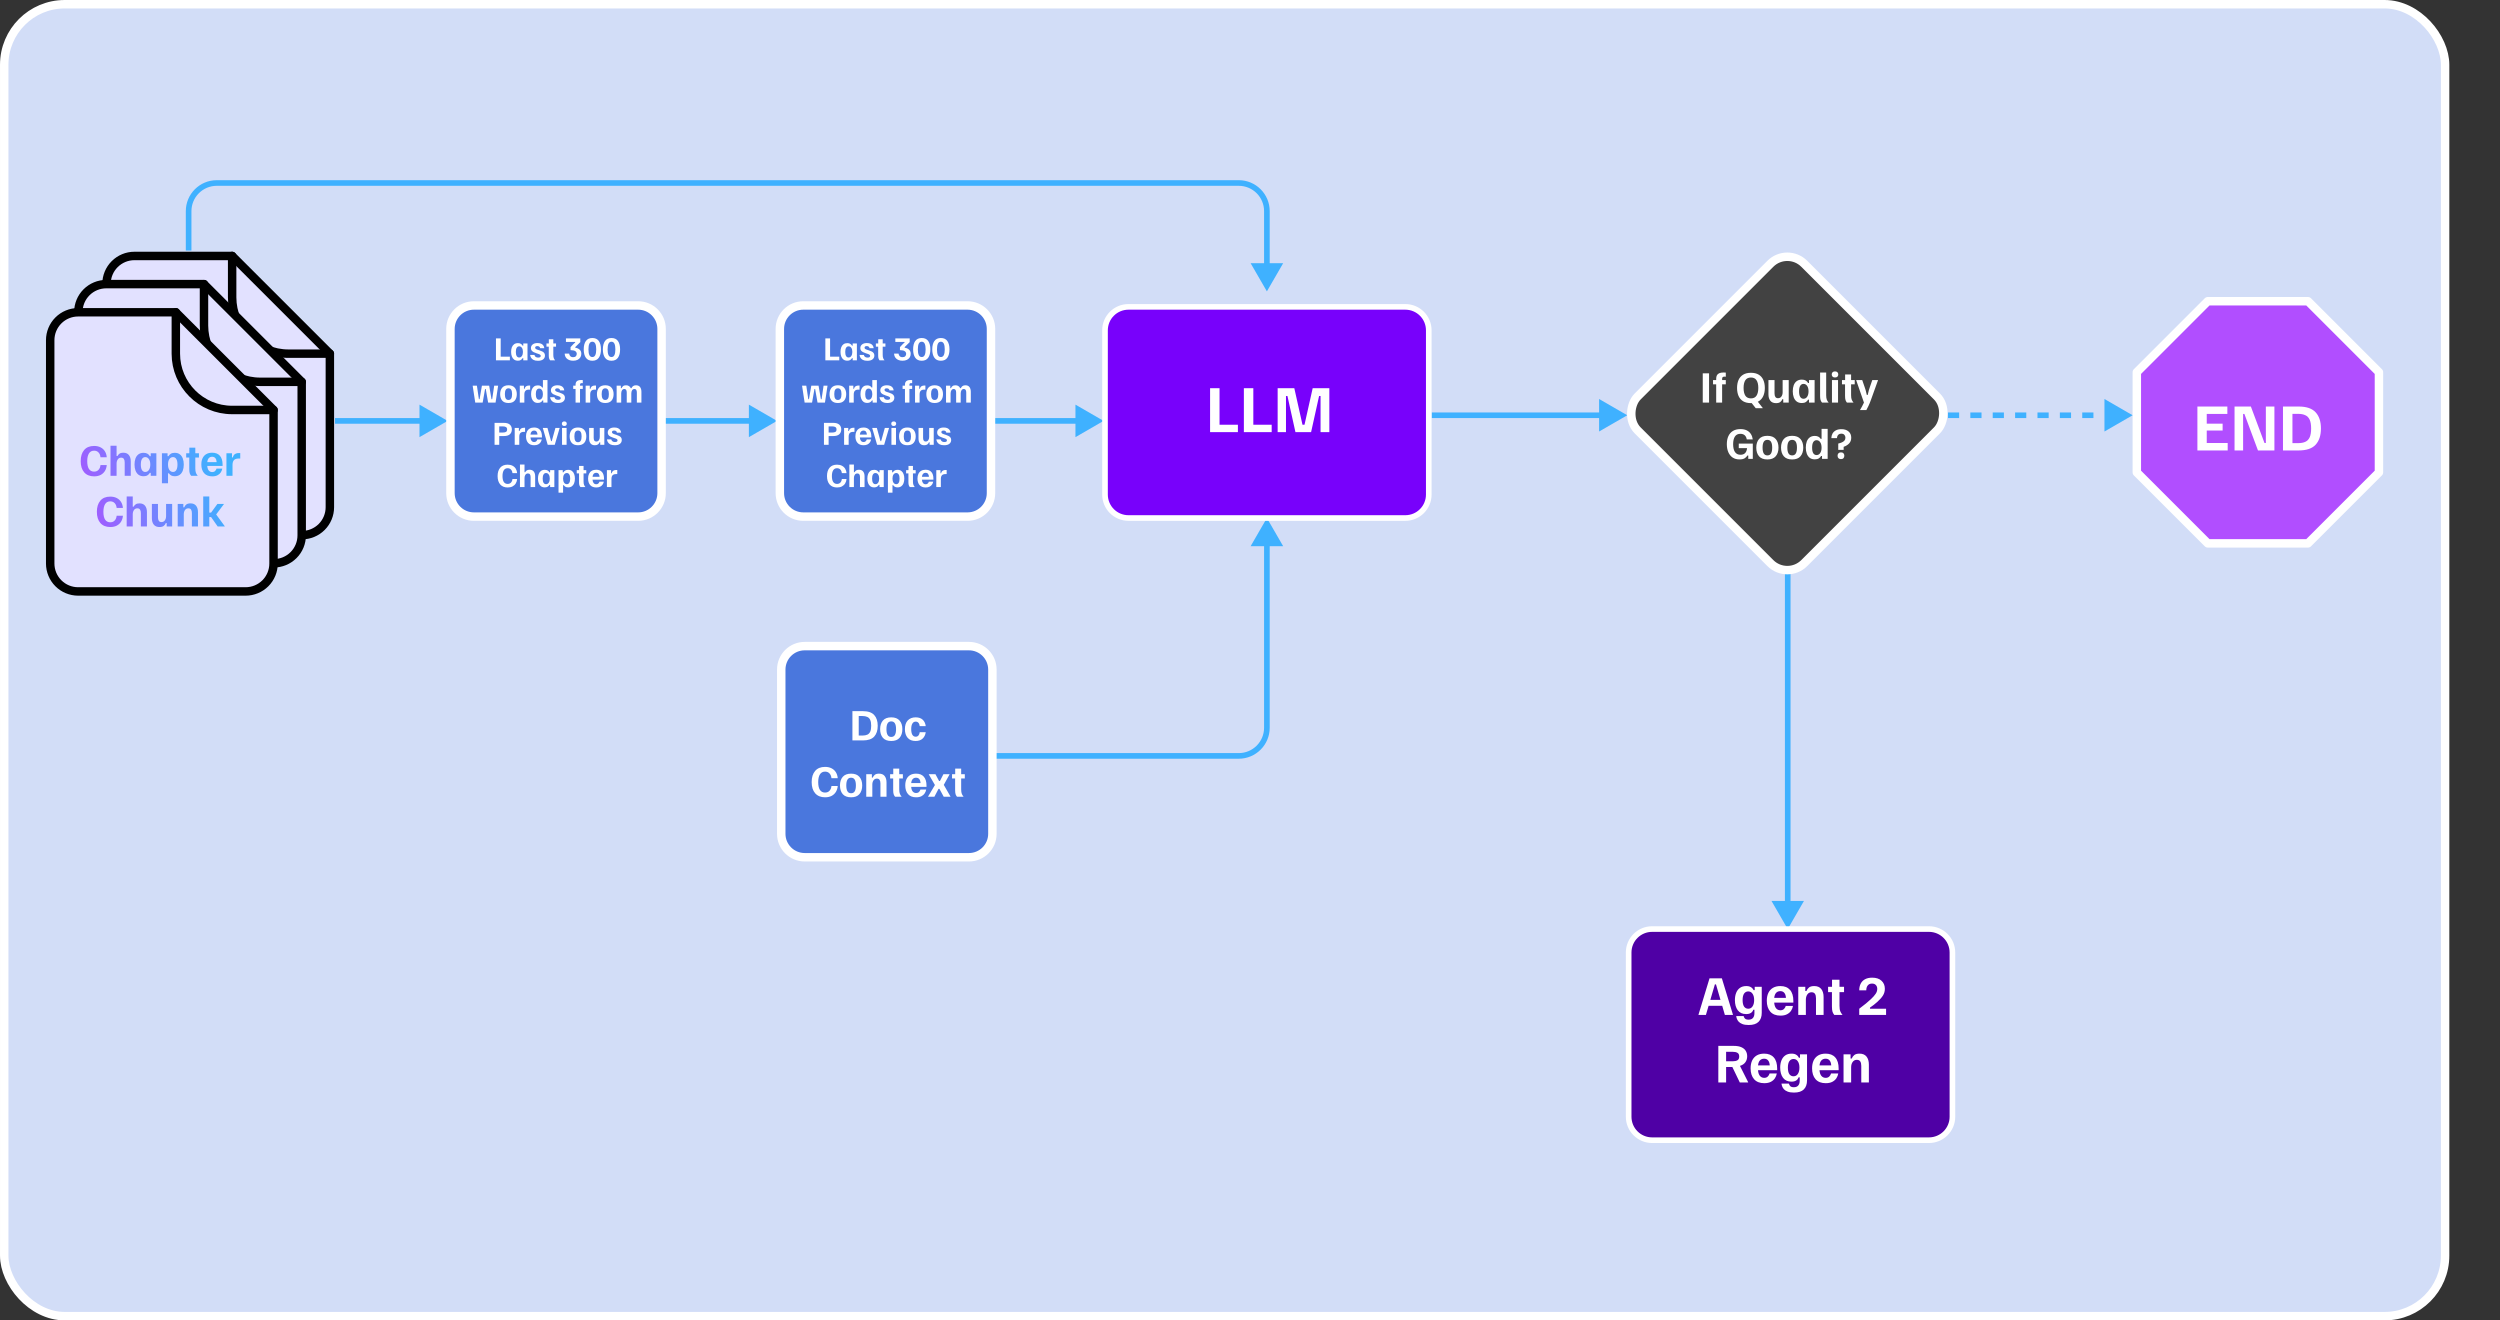 <svg width="888" height="469" viewBox="0 0 888 469" fill="none" xmlns="http://www.w3.org/2000/svg">
<rect x="0" y="0" width="888" height="469" fill="#333333" stroke="none"/>
<rect x="1.5" y="1.5" width="867" height="466" rx="21.5" fill="#D2DDF7" stroke="white" stroke-width="3"/>
<path d="M82.458 90.917H47.75C45.12 90.917 42.597 91.962 40.738 93.821C38.878 95.681 37.833 98.203 37.833 100.833V180.167C37.833 182.797 38.878 185.319 40.738 187.179C42.597 189.039 45.12 190.083 47.75 190.083H107.25C109.88 190.083 112.402 189.039 114.262 187.179C116.122 185.319 117.167 182.797 117.167 180.167V125.625L82.458 90.917Z" fill="#E2E1FF" stroke="black" stroke-width="3" stroke-linecap="round" stroke-linejoin="round"/>
<path d="M82.458 90.917V105.625C82.458 116.671 91.413 125.625 102.458 125.625H117.167" stroke="black" stroke-width="3" stroke-linecap="round" stroke-linejoin="round"/>
<path d="M72.457 100.916H37.749C35.119 100.916 32.596 101.961 30.737 103.821C28.877 105.68 27.832 108.203 27.832 110.833V190.166C27.832 192.796 28.877 195.318 30.737 197.178C32.596 199.038 35.119 200.083 37.749 200.083H97.249C99.879 200.083 102.401 199.038 104.261 197.178C106.121 195.318 107.165 192.796 107.165 190.166V135.624L72.457 100.916Z" fill="#E2E1FF" stroke="black" stroke-width="3" stroke-linecap="round" stroke-linejoin="round"/>
<path d="M72.457 100.916V115.624C72.457 126.67 81.411 135.624 92.457 135.624H107.165" stroke="black" stroke-width="3" stroke-linecap="round" stroke-linejoin="round"/>
<path d="M62.457 110.916H27.749C25.119 110.916 22.596 111.961 20.737 113.821C18.877 115.68 17.832 118.203 17.832 120.833V200.166C17.832 202.796 18.877 205.318 20.737 207.178C22.596 209.038 25.119 210.083 27.749 210.083H87.249C89.879 210.083 92.401 209.038 94.261 207.178C96.121 205.318 97.165 202.796 97.165 200.166V145.624L62.457 110.916Z" fill="#E2E1FF" stroke="black" stroke-width="3" stroke-linecap="round" stroke-linejoin="round"/>
<path d="M33.426 169.2C31.915 169.2 30.741 168.724 29.906 167.773C29.079 166.822 28.666 165.498 28.666 163.8C28.666 162.12 29.075 160.8 29.892 159.84C30.71 158.88 31.883 158.4 33.412 158.4C34.328 158.4 35.11 158.573 35.759 158.92C36.408 159.258 36.914 159.729 37.279 160.333C37.643 160.938 37.857 161.631 37.919 162.413H35.692C35.621 161.684 35.386 161.116 34.986 160.707C34.586 160.289 34.066 160.08 33.426 160.08C32.617 160.08 32.008 160.404 31.599 161.053C31.19 161.702 30.986 162.622 30.986 163.813C30.986 165.049 31.195 165.978 31.612 166.6C32.039 167.213 32.639 167.52 33.412 167.52C34.079 167.52 34.608 167.307 34.999 166.88C35.399 166.453 35.63 165.889 35.692 165.187H37.919C37.857 165.969 37.643 166.662 37.279 167.267C36.914 167.871 36.408 168.347 35.759 168.693C35.119 169.031 34.341 169.2 33.426 169.2ZM39.252 169V158.333H41.412V161.96H41.732C41.91 161.622 42.154 161.347 42.466 161.133C42.786 160.911 43.226 160.8 43.786 160.8C44.675 160.8 45.341 161.08 45.786 161.64C46.23 162.2 46.452 162.96 46.452 163.92V169H44.292V164.28C44.292 163.729 44.194 163.307 43.999 163.013C43.803 162.711 43.483 162.56 43.039 162.56C42.523 162.56 42.123 162.764 41.839 163.173C41.554 163.573 41.412 164.076 41.412 164.68V169H39.252ZM51.035 169.16C50.288 169.16 49.675 168.982 49.195 168.627C48.715 168.262 48.359 167.764 48.128 167.133C47.897 166.502 47.782 165.787 47.782 164.987C47.782 164.16 47.897 163.436 48.128 162.813C48.368 162.191 48.728 161.707 49.208 161.36C49.688 161.013 50.293 160.84 51.022 160.84C51.581 160.84 52.039 160.951 52.395 161.173C52.759 161.387 53.035 161.676 53.221 162.04H53.541V161H55.541V169H53.541V167.96H53.221C53.035 168.298 52.764 168.582 52.408 168.813C52.053 169.044 51.595 169.16 51.035 169.16ZM51.595 167.64C52.137 167.64 52.568 167.404 52.888 166.933C53.217 166.453 53.382 165.809 53.382 165C53.382 164.182 53.217 163.538 52.888 163.067C52.568 162.596 52.137 162.36 51.595 162.36C51.106 162.36 50.719 162.582 50.435 163.027C50.159 163.462 50.022 164.12 50.022 165C50.022 165.88 50.159 166.542 50.435 166.987C50.719 167.422 51.106 167.64 51.595 167.64ZM57.518 171.667V161H59.518V162.04H59.838C60.025 161.702 60.296 161.418 60.651 161.187C61.007 160.956 61.482 160.84 62.078 160.84C62.807 160.84 63.407 161.022 63.878 161.387C64.349 161.742 64.7 162.236 64.931 162.867C65.162 163.489 65.278 164.204 65.278 165.013C65.278 165.831 65.158 166.556 64.918 167.187C64.687 167.809 64.331 168.293 63.851 168.64C63.38 168.987 62.789 169.16 62.078 169.16C61.562 169.16 61.136 169.067 60.798 168.88C60.46 168.693 60.194 168.44 59.998 168.12H59.678V171.667H57.518ZM61.465 167.64C61.953 167.64 62.336 167.422 62.611 166.987C62.896 166.542 63.038 165.88 63.038 165C63.038 164.12 62.896 163.462 62.611 163.027C62.336 162.582 61.953 162.36 61.465 162.36C60.922 162.36 60.487 162.596 60.158 163.067C59.838 163.538 59.678 164.182 59.678 165C59.678 165.809 59.838 166.453 60.158 166.933C60.487 167.404 60.922 167.64 61.465 167.64ZM67.894 169C67.69 168.76 67.525 168.471 67.401 168.133C67.285 167.796 67.228 167.289 67.228 166.613V162.52H66.134V161H67.254V159H69.374V161H70.668V162.52H69.374V166.387C69.374 167.089 69.454 167.627 69.614 168C69.774 168.373 69.966 168.68 70.188 168.92V169H67.894ZM75.396 169.2C74.134 169.2 73.169 168.822 72.502 168.067C71.845 167.311 71.516 166.284 71.516 164.987C71.516 164.116 71.662 163.369 71.956 162.747C72.258 162.124 72.694 161.644 73.263 161.307C73.84 160.969 74.543 160.8 75.369 160.8C76.56 160.8 77.471 161.16 78.103 161.88C78.743 162.6 79.062 163.658 79.062 165.053V165.507H73.623C73.667 166.182 73.84 166.716 74.142 167.107C74.454 167.489 74.871 167.68 75.396 167.68C75.814 167.68 76.147 167.556 76.396 167.307C76.654 167.058 76.823 166.769 76.903 166.44H78.956C78.876 166.929 78.698 167.382 78.422 167.8C78.147 168.218 77.76 168.556 77.263 168.813C76.765 169.071 76.142 169.2 75.396 169.2ZM73.623 164.147H76.956C76.92 163.542 76.769 163.076 76.502 162.747C76.236 162.409 75.854 162.24 75.356 162.24C74.867 162.24 74.471 162.4 74.169 162.72C73.876 163.031 73.694 163.507 73.623 164.147ZM80.429 169V161H82.402V162.467H82.722C82.775 162.2 82.873 161.951 83.015 161.72C83.166 161.48 83.393 161.289 83.695 161.147C83.998 160.996 84.402 160.92 84.909 160.92H85.335V162.867H84.749C83.993 162.867 83.442 163.058 83.095 163.44C82.758 163.822 82.589 164.396 82.589 165.16V169H80.429ZM39.168 187.2C37.657 187.2 36.483 186.724 35.648 185.773C34.821 184.822 34.408 183.498 34.408 181.8C34.408 180.12 34.817 178.8 35.635 177.84C36.452 176.88 37.626 176.4 39.154 176.4C40.07 176.4 40.852 176.573 41.501 176.92C42.15 177.258 42.657 177.729 43.021 178.333C43.386 178.938 43.599 179.631 43.661 180.413H41.434C41.363 179.684 41.128 179.116 40.728 178.707C40.328 178.289 39.808 178.08 39.168 178.08C38.359 178.08 37.75 178.404 37.341 179.053C36.932 179.702 36.728 180.622 36.728 181.813C36.728 183.049 36.937 183.978 37.355 184.6C37.781 185.213 38.381 185.52 39.154 185.52C39.821 185.52 40.35 185.307 40.741 184.88C41.141 184.453 41.372 183.889 41.434 183.187H43.661C43.599 183.969 43.386 184.662 43.021 185.267C42.657 185.871 42.15 186.347 41.501 186.693C40.861 187.031 40.083 187.2 39.168 187.2ZM44.995 187V176.333H47.154V179.96H47.474C47.652 179.622 47.897 179.347 48.208 179.133C48.528 178.911 48.968 178.8 49.528 178.8C50.417 178.8 51.083 179.08 51.528 179.64C51.972 180.2 52.194 180.96 52.194 181.92V187H50.035V182.28C50.035 181.729 49.937 181.307 49.741 181.013C49.546 180.711 49.226 180.56 48.781 180.56C48.266 180.56 47.866 180.764 47.581 181.173C47.297 181.573 47.154 182.076 47.154 182.68V187H44.995ZM56.644 187.2C55.755 187.2 55.084 186.92 54.63 186.36C54.177 185.8 53.95 185.04 53.95 184.08V179H56.11V183.72C56.11 184.262 56.208 184.684 56.404 184.987C56.599 185.289 56.915 185.44 57.35 185.44C57.875 185.44 58.279 185.236 58.564 184.827C58.848 184.418 58.99 183.916 58.99 183.32V179H61.15V187H59.204V185.8H58.884C58.75 186.2 58.506 186.533 58.15 186.8C57.795 187.067 57.292 187.2 56.644 187.2ZM63.12 187V179H65.12V180.2H65.439C65.6 179.8 65.844 179.467 66.173 179.2C66.511 178.933 67.004 178.8 67.653 178.8C68.542 178.8 69.208 179.08 69.653 179.64C70.097 180.2 70.32 180.96 70.32 181.92V187H68.159V182.28C68.159 181.729 68.062 181.307 67.866 181.013C67.671 180.711 67.351 180.56 66.906 180.56C66.391 180.56 65.991 180.764 65.706 181.173C65.422 181.573 65.279 182.076 65.279 182.68V187H63.12ZM72.182 187V176.333H74.342V182.067H74.982L77.222 179H79.515V179.08L76.782 182.733L79.835 186.92V187H77.315L74.982 183.667H74.342V187H72.182Z" fill="url(#paint0_linear_8000_5141)"/>
<path d="M62.457 110.916V125.624C62.457 136.67 71.411 145.624 82.457 145.624H97.165" stroke="black" stroke-width="3" stroke-linecap="round" stroke-linejoin="round"/>
<path d="M450 75L449 75L450 75ZM450 103.5L455.773 93.5L444.226 93.5L450 103.5ZM77 65L77 66L77 65ZM440 65L440 64L440 65ZM449 75L449 94.5L451 94.5L451 75L449 75ZM68 89L68 75L66 75L66 89L68 89ZM77 66L440 66L440 64L77 64L77 66ZM68 75C68 70.029 72.029 66 77 66L77 64C70.925 64 66 68.925 66 75L68 75ZM451 75C451 68.925 446.075 64 440 64L440 66C444.971 66 449 70.029 449 75L451 75Z" fill="#3FB1FF"/>
<path d="M450 258.5L449 258.5L450 258.5ZM450 184L455.774 194L444.226 194L450 184ZM353.5 267.5L440 267.5L440 269.5L353.5 269.5L353.5 267.5ZM449 258.5L449 193L451 193L451 258.5L449 258.5ZM440 267.5C444.971 267.5 449 263.471 449 258.5L451 258.5C451 264.575 446.075 269.5 440 269.5L440 267.5Z" fill="#3FB1FF"/>
<path d="M784.198 107H819.802L845 132.198V167.802L819.802 193H784.198L759 167.802V132.198L784.198 107Z" fill="#B14EFF" stroke="white" stroke-width="3" stroke-linecap="round" stroke-linejoin="round"/>
<path d="M780.516 160V144.4H791.156V147.04H783.836V150.48H789.476V152.92H783.836V157.36H791.276V160H780.516ZM793.711 160V144.4H799.511L804.351 157.36H804.831V144.4H807.871V160H802.031L797.211 147.04H796.751V160H793.711ZM810.915 160V144.4H816.475C819.248 144.4 821.261 145.087 822.515 146.46C823.768 147.82 824.395 149.733 824.395 152.2C824.395 154.667 823.768 156.587 822.515 157.96C821.261 159.32 819.248 160 816.475 160H810.915ZM814.275 157.4H816.275C817.301 157.4 818.155 157.247 818.835 156.94C819.528 156.62 820.048 156.087 820.395 155.34C820.741 154.58 820.915 153.533 820.915 152.2C820.915 150.867 820.741 149.827 820.395 149.08C820.048 148.32 819.528 147.787 818.835 147.48C818.155 147.16 817.301 147 816.275 147H814.275V157.4Z" fill="white"/>
<path d="M159 149.5L149 143.726V155.274L159 149.5ZM119 150.5H150V148.5H119V150.5Z" fill="#3FB1FF"/>
<path d="M344.167 229.5H285.833C281.231 229.5 277.5 233.231 277.5 237.833V296.167C277.5 300.769 281.231 304.5 285.833 304.5H344.167C348.769 304.5 352.5 300.769 352.5 296.167V237.833C352.5 233.231 348.769 229.5 344.167 229.5Z" fill="#4A77DD" stroke="white" stroke-width="3" stroke-linecap="round" stroke-linejoin="round"/>
<path d="M302.779 263V252.6H306.486C308.335 252.6 309.677 253.058 310.512 253.973C311.348 254.88 311.766 256.156 311.766 257.8C311.766 259.444 311.348 260.724 310.512 261.64C309.677 262.547 308.335 263 306.486 263H302.779ZM305.019 261.267H306.352C307.037 261.267 307.606 261.164 308.059 260.96C308.521 260.747 308.868 260.391 309.099 259.893C309.33 259.387 309.446 258.689 309.446 257.8C309.446 256.911 309.33 256.218 309.099 255.72C308.868 255.213 308.521 254.858 308.059 254.653C307.606 254.44 307.037 254.333 306.352 254.333H305.019V261.267ZM316.572 263.2C315.247 263.2 314.256 262.822 313.599 262.067C312.95 261.302 312.625 260.28 312.625 259C312.625 257.72 312.95 256.702 313.599 255.947C314.256 255.182 315.247 254.8 316.572 254.8C317.896 254.8 318.883 255.182 319.532 255.947C320.19 256.702 320.519 257.72 320.519 259C320.519 260.28 320.19 261.302 319.532 262.067C318.883 262.822 317.896 263.2 316.572 263.2ZM316.572 261.76C317.159 261.76 317.59 261.529 317.865 261.067C318.141 260.604 318.279 259.911 318.279 258.987C318.279 258.071 318.141 257.387 317.865 256.933C317.59 256.471 317.159 256.24 316.572 256.24C315.985 256.24 315.554 256.471 315.279 256.933C315.003 257.387 314.865 258.071 314.865 258.987C314.865 259.911 315.003 260.604 315.279 261.067C315.554 261.529 315.985 261.76 316.572 261.76ZM325.222 263.2C323.987 263.2 323.044 262.822 322.395 262.067C321.747 261.311 321.422 260.289 321.422 259C321.422 257.64 321.764 256.6 322.449 255.88C323.142 255.16 324.075 254.8 325.249 254.8C326.307 254.8 327.138 255.08 327.742 255.64C328.347 256.2 328.707 256.964 328.822 257.933H326.689C326.627 257.409 326.471 257.009 326.222 256.733C325.973 256.458 325.653 256.32 325.262 256.32C324.747 256.32 324.351 256.551 324.075 257.013C323.8 257.476 323.662 258.138 323.662 259C323.662 259.862 323.795 260.524 324.062 260.987C324.338 261.449 324.733 261.68 325.249 261.68C325.649 261.68 325.973 261.542 326.222 261.267C326.471 260.982 326.627 260.582 326.689 260.067H328.822C328.698 261.018 328.329 261.778 327.715 262.347C327.111 262.916 326.28 263.2 325.222 263.2ZM293.066 283.2C291.555 283.2 290.382 282.724 289.546 281.773C288.72 280.822 288.306 279.498 288.306 277.8C288.306 276.12 288.715 274.8 289.533 273.84C290.351 272.88 291.524 272.4 293.053 272.4C293.968 272.4 294.751 272.573 295.4 272.92C296.048 273.258 296.555 273.729 296.92 274.333C297.284 274.938 297.497 275.631 297.56 276.413H295.333C295.262 275.684 295.026 275.116 294.626 274.707C294.226 274.289 293.706 274.08 293.066 274.08C292.257 274.08 291.648 274.404 291.24 275.053C290.831 275.702 290.626 276.622 290.626 277.813C290.626 279.049 290.835 279.978 291.253 280.6C291.68 281.213 292.28 281.52 293.053 281.52C293.72 281.52 294.248 281.307 294.64 280.88C295.04 280.453 295.271 279.889 295.333 279.187H297.56C297.497 279.969 297.284 280.662 296.92 281.267C296.555 281.871 296.048 282.347 295.4 282.693C294.76 283.031 293.982 283.2 293.066 283.2ZM302.306 283.2C300.982 283.2 299.991 282.822 299.333 282.067C298.684 281.302 298.36 280.28 298.36 279C298.36 277.72 298.684 276.702 299.333 275.947C299.991 275.182 300.982 274.8 302.306 274.8C303.631 274.8 304.617 275.182 305.266 275.947C305.924 276.702 306.253 277.72 306.253 279C306.253 280.28 305.924 281.302 305.266 282.067C304.617 282.822 303.631 283.2 302.306 283.2ZM302.306 281.76C302.893 281.76 303.324 281.529 303.6 281.067C303.875 280.604 304.013 279.911 304.013 278.987C304.013 278.071 303.875 277.387 303.6 276.933C303.324 276.471 302.893 276.24 302.306 276.24C301.72 276.24 301.288 276.471 301.013 276.933C300.737 277.387 300.6 278.071 300.6 278.987C300.6 279.911 300.737 280.604 301.013 281.067C301.288 281.529 301.72 281.76 302.306 281.76ZM307.69 283V275H309.69V276.2H310.01C310.17 275.8 310.414 275.467 310.743 275.2C311.081 274.933 311.574 274.8 312.223 274.8C313.112 274.8 313.779 275.08 314.223 275.64C314.668 276.2 314.89 276.96 314.89 277.92V283H312.73V278.28C312.73 277.729 312.632 277.307 312.436 277.013C312.241 276.711 311.921 276.56 311.476 276.56C310.961 276.56 310.561 276.764 310.276 277.173C309.992 277.573 309.85 278.076 309.85 278.68V283H307.69ZM317.926 283C317.721 282.76 317.557 282.471 317.432 282.133C317.317 281.796 317.259 281.289 317.259 280.613V276.52H316.166V275H317.286V273H319.406V275H320.699V276.52H319.406V280.387C319.406 281.089 319.486 281.627 319.646 282C319.806 282.373 319.997 282.68 320.219 282.92V283H317.926ZM325.427 283.2C324.165 283.2 323.2 282.822 322.534 282.067C321.876 281.311 321.547 280.284 321.547 278.987C321.547 278.116 321.694 277.369 321.987 276.747C322.289 276.124 322.725 275.644 323.294 275.307C323.872 274.969 324.574 274.8 325.4 274.8C326.592 274.8 327.503 275.16 328.134 275.88C328.774 276.6 329.094 277.658 329.094 279.053V279.507H323.654C323.698 280.182 323.872 280.716 324.174 281.107C324.485 281.489 324.903 281.68 325.427 281.68C325.845 281.68 326.178 281.556 326.427 281.307C326.685 281.058 326.854 280.769 326.934 280.44H328.987C328.907 280.929 328.729 281.382 328.454 281.8C328.178 282.218 327.792 282.556 327.294 282.813C326.796 283.071 326.174 283.2 325.427 283.2ZM323.654 278.147H326.987C326.952 277.542 326.8 277.076 326.534 276.747C326.267 276.409 325.885 276.24 325.387 276.24C324.898 276.24 324.503 276.4 324.2 276.72C323.907 277.031 323.725 277.507 323.654 278.147ZM329.66 283V282.92L332.087 278.84L329.913 275.08V275H332.273L333.553 277.4H333.873L335.1 275H337.273V275.08L335.233 278.787L337.607 282.92V283H335.207L333.687 280.2H333.367L331.9 283H329.66ZM339.926 283C339.721 282.76 339.557 282.471 339.432 282.133C339.317 281.796 339.259 281.289 339.259 280.613V276.52H338.166V275H339.286V273H341.406V275H342.699V276.52H341.406V280.387C341.406 281.089 341.486 281.627 341.646 282C341.806 282.373 341.997 282.68 342.219 282.92V283H339.926Z" fill="white"/>
<path d="M276 149.5L266 143.726V155.274L276 149.5ZM236 150.5H267V148.5H236V150.5Z" fill="#3FB1FF"/>
<path d="M392 149.5L382 143.726V155.274L392 149.5ZM352 150.5H383V148.5H352V150.5Z" fill="#3FB1FF"/>
<path d="M578 147.5L568 141.726V153.274L578 147.5ZM508.5 148.5H569V146.5H508.5V148.5Z" fill="#3FB1FF"/>
<path d="M635 330L640.773 320L629.226 320L635 330ZM634 203L634 321L636 321L636 203L634 203Z" fill="#3FB1FF"/>
<path d="M757.5 147.5L747.5 141.726V153.274L757.5 147.5ZM678 148.5H679.987V146.5H678V148.5ZM683.962 148.5H687.938V146.5H683.962V148.5ZM691.913 148.5H695.888V146.5H691.913V148.5ZM699.863 148.5H703.838V146.5H699.863V148.5ZM707.813 148.5H711.788V146.5H707.813V148.5ZM715.763 148.5H719.737V146.5H715.763V148.5ZM723.712 148.5H727.687V146.5H723.712V148.5ZM731.662 148.5H735.637V146.5H731.662V148.5ZM739.612 148.5H743.587V146.5H739.612V148.5ZM747.562 148.5H751.537V146.5H747.562V148.5Z" fill="#3FB1FF"/>
<path d="M226.667 108.5H168.333C163.731 108.5 160 112.231 160 116.833V175.167C160 179.769 163.731 183.5 168.333 183.5H226.667C231.269 183.5 235 179.769 235 175.167V116.833C235 112.231 231.269 108.5 226.667 108.5Z" fill="#4A77DD" stroke="white" stroke-width="3" stroke-linecap="round" stroke-linejoin="round"/>
<path d="M343.667 108.5H285.333C280.731 108.5 277 112.231 277 116.833V175.167C277 179.769 280.731 183.5 285.333 183.5H343.667C348.269 183.5 352 179.769 352 175.167V116.833C352 112.231 348.269 108.5 343.667 108.5Z" fill="#4A77DD" stroke="white" stroke-width="3" stroke-linecap="round" stroke-linejoin="round"/>
<path d="M176.166 128V120.2H177.846V126.68H181.106V128H176.166ZM183.987 128.12C183.427 128.12 182.967 127.987 182.607 127.72C182.247 127.447 181.98 127.073 181.807 126.6C181.634 126.127 181.547 125.59 181.547 124.99C181.547 124.37 181.634 123.827 181.807 123.36C181.987 122.893 182.257 122.53 182.617 122.27C182.977 122.01 183.43 121.88 183.977 121.88C184.397 121.88 184.74 121.963 185.007 122.13C185.28 122.29 185.487 122.507 185.627 122.78H185.867V122H187.367V128H185.867V127.22H185.627C185.487 127.473 185.284 127.687 185.017 127.86C184.75 128.033 184.407 128.12 183.987 128.12ZM184.407 126.98C184.814 126.98 185.137 126.803 185.377 126.45C185.624 126.09 185.747 125.607 185.747 125C185.747 124.387 185.624 123.903 185.377 123.55C185.137 123.197 184.814 123.02 184.407 123.02C184.04 123.02 183.75 123.187 183.537 123.52C183.33 123.847 183.227 124.34 183.227 125C183.227 125.66 183.33 126.157 183.537 126.49C183.75 126.817 184.04 126.98 184.407 126.98ZM191.089 128.15C190.423 128.15 189.889 128.047 189.489 127.84C189.096 127.627 188.806 127.36 188.619 127.04C188.439 126.72 188.336 126.4 188.309 126.08H189.849C189.883 126.253 189.953 126.413 190.059 126.56C190.173 126.7 190.319 126.81 190.499 126.89C190.686 126.97 190.909 127.01 191.169 127.01C191.489 127.01 191.719 126.957 191.859 126.85C191.999 126.737 192.069 126.593 192.069 126.42C192.069 126.26 192.003 126.127 191.869 126.02C191.743 125.907 191.533 125.803 191.239 125.71L190.519 125.47C190.173 125.35 189.853 125.22 189.559 125.08C189.266 124.933 189.029 124.747 188.849 124.52C188.676 124.293 188.589 124 188.589 123.64C188.589 123.107 188.793 122.677 189.199 122.35C189.606 122.017 190.183 121.85 190.929 121.85C191.469 121.85 191.909 121.933 192.249 122.1C192.596 122.267 192.856 122.49 193.029 122.77C193.203 123.043 193.303 123.347 193.329 123.68H191.849C191.816 123.44 191.716 123.257 191.549 123.13C191.383 122.997 191.156 122.93 190.869 122.93C190.609 122.93 190.413 122.98 190.279 123.08C190.153 123.18 190.089 123.317 190.089 123.49C190.089 123.663 190.159 123.807 190.299 123.92C190.439 124.033 190.653 124.137 190.939 124.23L191.659 124.46C192.006 124.567 192.323 124.693 192.609 124.84C192.903 124.98 193.136 125.167 193.309 125.4C193.483 125.627 193.569 125.923 193.569 126.29C193.569 126.85 193.356 127.3 192.929 127.64C192.509 127.98 191.896 128.15 191.089 128.15ZM195.425 128C195.271 127.82 195.148 127.603 195.055 127.35C194.968 127.097 194.925 126.717 194.925 126.21V123.14H194.105V122H194.945V120.5H196.535V122H197.505V123.14H196.535V126.04C196.535 126.567 196.595 126.97 196.715 127.25C196.835 127.53 196.978 127.76 197.145 127.94V128H195.425ZM203.583 128.13C203.076 128.13 202.633 128.06 202.253 127.92C201.88 127.78 201.566 127.59 201.313 127.35C201.066 127.11 200.883 126.84 200.763 126.54C200.643 126.24 200.583 125.927 200.583 125.6H202.163C202.196 125.933 202.326 126.23 202.553 126.49C202.786 126.743 203.13 126.87 203.583 126.87C204.01 126.87 204.33 126.757 204.543 126.53C204.756 126.303 204.863 126.03 204.863 125.71C204.863 125.297 204.696 124.977 204.363 124.75C204.03 124.517 203.58 124.4 203.013 124.4H202.663V123.3L203.543 122.36C203.663 122.233 203.783 122.113 203.903 122C204.03 121.887 204.16 121.787 204.293 121.7V121.46H201.023V120.2H206.123V121.52L204.343 123.27V123.51C205.003 123.61 205.523 123.84 205.903 124.2C206.29 124.56 206.483 125.053 206.483 125.68C206.483 126.173 206.363 126.603 206.123 126.97C205.883 127.337 205.546 127.623 205.113 127.83C204.68 128.03 204.17 128.13 203.583 128.13ZM210.4 128.14C209.373 128.14 208.607 127.783 208.1 127.07C207.593 126.357 207.34 125.367 207.34 124.1C207.34 122.833 207.593 121.843 208.1 121.13C208.607 120.417 209.373 120.06 210.4 120.06C211.433 120.06 212.2 120.417 212.7 121.13C213.207 121.843 213.46 122.833 213.46 124.1C213.46 125.367 213.207 126.357 212.7 127.07C212.2 127.783 211.433 128.14 210.4 128.14ZM210.4 126.82C210.873 126.82 211.22 126.593 211.44 126.14C211.667 125.687 211.78 125.007 211.78 124.1C211.78 123.193 211.667 122.513 211.44 122.06C211.22 121.607 210.873 121.38 210.4 121.38C209.927 121.38 209.577 121.607 209.35 122.06C209.13 122.513 209.02 123.193 209.02 124.1C209.02 125.007 209.13 125.687 209.35 126.14C209.577 126.593 209.927 126.82 210.4 126.82ZM217.197 128.14C216.17 128.14 215.404 127.783 214.897 127.07C214.39 126.357 214.137 125.367 214.137 124.1C214.137 122.833 214.39 121.843 214.897 121.13C215.404 120.417 216.17 120.06 217.197 120.06C218.23 120.06 218.997 120.417 219.497 121.13C220.004 121.843 220.257 122.833 220.257 124.1C220.257 125.367 220.004 126.357 219.497 127.07C218.997 127.783 218.23 128.14 217.197 128.14ZM217.197 126.82C217.67 126.82 218.017 126.593 218.237 126.14C218.464 125.687 218.577 125.007 218.577 124.1C218.577 123.193 218.464 122.513 218.237 122.06C218.017 121.607 217.67 121.38 217.197 121.38C216.724 121.38 216.374 121.607 216.147 122.06C215.927 122.513 215.817 123.193 215.817 124.1C215.817 125.007 215.927 125.687 216.147 126.14C216.374 126.593 216.724 126.82 217.197 126.82ZM168.804 143L167.894 137.01V137H169.394L170.104 141.8H170.344L171.174 137H173.754L174.584 141.8H174.824L175.534 137H176.934V137.01L176.024 143H173.384L172.534 138.17H172.294L171.444 143H168.804ZM180.611 143.15C179.617 143.15 178.874 142.867 178.381 142.3C177.894 141.727 177.651 140.96 177.651 140C177.651 139.04 177.894 138.277 178.381 137.71C178.874 137.137 179.617 136.85 180.611 136.85C181.604 136.85 182.344 137.137 182.831 137.71C183.324 138.277 183.571 139.04 183.571 140C183.571 140.96 183.324 141.727 182.831 142.3C182.344 142.867 181.604 143.15 180.611 143.15ZM180.611 142.07C181.051 142.07 181.374 141.897 181.581 141.55C181.787 141.203 181.891 140.683 181.891 139.99C181.891 139.303 181.787 138.79 181.581 138.45C181.374 138.103 181.051 137.93 180.611 137.93C180.171 137.93 179.847 138.103 179.641 138.45C179.434 138.79 179.331 139.303 179.331 139.99C179.331 140.683 179.434 141.203 179.641 141.55C179.847 141.897 180.171 142.07 180.611 142.07ZM184.628 143V137H186.108V138.1H186.348C186.388 137.9 186.462 137.713 186.568 137.54C186.682 137.36 186.852 137.217 187.078 137.11C187.305 136.997 187.608 136.94 187.988 136.94H188.308V138.4H187.868C187.302 138.4 186.888 138.543 186.628 138.83C186.375 139.117 186.248 139.547 186.248 140.12V143H184.628ZM191.043 143.12C190.496 143.12 190.046 142.987 189.693 142.72C189.339 142.447 189.076 142.073 188.903 141.6C188.729 141.127 188.643 140.59 188.643 139.99C188.643 139.37 188.729 138.827 188.903 138.36C189.083 137.893 189.349 137.53 189.703 137.27C190.063 137.01 190.509 136.88 191.043 136.88C191.436 136.88 191.756 136.95 192.003 137.09C192.256 137.23 192.456 137.42 192.603 137.66H192.843V135H194.463V143H192.963V142.22H192.723C192.583 142.473 192.379 142.687 192.113 142.86C191.846 143.033 191.489 143.12 191.043 143.12ZM191.503 141.98C191.909 141.98 192.233 141.803 192.473 141.45C192.719 141.09 192.843 140.607 192.843 140C192.843 139.387 192.719 138.903 192.473 138.55C192.233 138.197 191.909 138.02 191.503 138.02C191.136 138.02 190.846 138.187 190.633 138.52C190.426 138.847 190.323 139.34 190.323 140C190.323 140.66 190.426 141.157 190.633 141.49C190.846 141.817 191.136 141.98 191.503 141.98ZM198.185 143.15C197.518 143.15 196.985 143.047 196.585 142.84C196.192 142.627 195.902 142.36 195.715 142.04C195.535 141.72 195.432 141.4 195.405 141.08H196.945C196.978 141.253 197.048 141.413 197.155 141.56C197.268 141.7 197.415 141.81 197.595 141.89C197.782 141.97 198.005 142.01 198.265 142.01C198.585 142.01 198.815 141.957 198.955 141.85C199.095 141.737 199.165 141.593 199.165 141.42C199.165 141.26 199.098 141.127 198.965 141.02C198.838 140.907 198.628 140.803 198.335 140.71L197.615 140.47C197.268 140.35 196.948 140.22 196.655 140.08C196.362 139.933 196.125 139.747 195.945 139.52C195.772 139.293 195.685 139 195.685 138.64C195.685 138.107 195.888 137.677 196.295 137.35C196.702 137.017 197.278 136.85 198.025 136.85C198.565 136.85 199.005 136.933 199.345 137.1C199.692 137.267 199.952 137.49 200.125 137.77C200.298 138.043 200.398 138.347 200.425 138.68H198.945C198.912 138.44 198.812 138.257 198.645 138.13C198.478 137.997 198.252 137.93 197.965 137.93C197.705 137.93 197.508 137.98 197.375 138.08C197.248 138.18 197.185 138.317 197.185 138.49C197.185 138.663 197.255 138.807 197.395 138.92C197.535 139.033 197.748 139.137 198.035 139.23L198.755 139.46C199.102 139.567 199.418 139.693 199.705 139.84C199.998 139.98 200.232 140.167 200.405 140.4C200.578 140.627 200.665 140.923 200.665 141.29C200.665 141.85 200.452 142.3 200.025 142.64C199.605 142.98 198.992 143.15 198.185 143.15ZM204.443 143V138.14H203.603V137H204.443V136.64C204.443 136.293 204.503 135.997 204.623 135.75C204.749 135.503 204.956 135.313 205.243 135.18C205.536 135.047 205.933 134.98 206.433 134.98C206.626 134.98 206.816 134.99 207.003 135.01V136.11C206.903 136.09 206.786 136.08 206.653 136.08C206.426 136.08 206.263 136.13 206.163 136.23C206.069 136.323 206.023 136.48 206.023 136.7V137H207.003V138.14H206.023V143H204.443ZM208.019 143V137H209.499V138.1H209.739C209.779 137.9 209.852 137.713 209.959 137.54C210.072 137.36 210.242 137.217 210.469 137.11C210.695 136.997 210.999 136.94 211.379 136.94H211.699V138.4H211.259C210.692 138.4 210.279 138.543 210.019 138.83C209.765 139.117 209.639 139.547 209.639 140.12V143H208.019ZM214.993 143.15C214 143.15 213.257 142.867 212.763 142.3C212.277 141.727 212.033 140.96 212.033 140C212.033 139.04 212.277 138.277 212.763 137.71C213.257 137.137 214 136.85 214.993 136.85C215.987 136.85 216.727 137.137 217.213 137.71C217.707 138.277 217.953 139.04 217.953 140C217.953 140.96 217.707 141.727 217.213 142.3C216.727 142.867 215.987 143.15 214.993 143.15ZM214.993 142.07C215.433 142.07 215.757 141.897 215.963 141.55C216.17 141.203 216.273 140.683 216.273 139.99C216.273 139.303 216.17 138.79 215.963 138.45C215.757 138.103 215.433 137.93 214.993 137.93C214.553 137.93 214.23 138.103 214.023 138.45C213.817 138.79 213.713 139.303 213.713 139.99C213.713 140.683 213.817 141.203 214.023 141.55C214.23 141.897 214.553 142.07 214.993 142.07ZM219.031 143V137H220.531V137.9H220.771C220.884 137.613 221.064 137.367 221.311 137.16C221.558 136.953 221.914 136.85 222.381 136.85C222.794 136.85 223.138 136.943 223.411 137.13C223.691 137.31 223.904 137.567 224.051 137.9H224.291C224.411 137.6 224.598 137.35 224.851 137.15C225.104 136.95 225.454 136.85 225.901 136.85C226.548 136.85 227.031 137.06 227.351 137.48C227.671 137.9 227.831 138.47 227.831 139.19V143H226.211V139.46C226.211 139.053 226.144 138.737 226.011 138.51C225.878 138.283 225.661 138.17 225.361 138.17C224.994 138.17 224.714 138.323 224.521 138.63C224.334 138.937 224.241 139.313 224.241 139.76V143H222.621V139.46C222.621 139.053 222.554 138.737 222.421 138.51C222.288 138.283 222.071 138.17 221.771 138.17C221.411 138.17 221.134 138.323 220.941 138.63C220.748 138.937 220.651 139.313 220.651 139.76V143H219.031ZM175.668 158V150.2H178.928C179.928 150.2 180.658 150.413 181.118 150.84C181.578 151.26 181.808 151.827 181.808 152.54C181.808 153.253 181.578 153.823 181.118 154.25C180.665 154.677 179.935 154.89 178.928 154.89H177.328V158H175.668ZM177.328 153.63H178.678C179.132 153.63 179.485 153.553 179.738 153.4C179.998 153.24 180.128 152.957 180.128 152.55C180.128 152.15 179.998 151.87 179.738 151.71C179.485 151.543 179.132 151.46 178.678 151.46H177.328V153.63ZM182.824 158V152H184.304V153.1H184.544C184.584 152.9 184.657 152.713 184.764 152.54C184.877 152.36 185.047 152.217 185.274 152.11C185.5 151.997 185.804 151.94 186.184 151.94H186.504V153.4H186.064C185.497 153.4 185.084 153.543 184.824 153.83C184.57 154.117 184.444 154.547 184.444 155.12V158H182.824ZM189.748 158.15C188.801 158.15 188.078 157.867 187.578 157.3C187.085 156.733 186.838 155.963 186.838 154.99C186.838 154.337 186.948 153.777 187.168 153.31C187.395 152.843 187.721 152.483 188.148 152.23C188.581 151.977 189.108 151.85 189.728 151.85C190.621 151.85 191.305 152.12 191.778 152.66C192.258 153.2 192.498 153.993 192.498 155.04V155.38H188.418C188.451 155.887 188.581 156.287 188.808 156.58C189.041 156.867 189.355 157.01 189.748 157.01C190.061 157.01 190.311 156.917 190.498 156.73C190.691 156.543 190.818 156.327 190.878 156.08H192.418C192.358 156.447 192.225 156.787 192.018 157.1C191.811 157.413 191.521 157.667 191.148 157.86C190.775 158.053 190.308 158.15 189.748 158.15ZM188.418 154.36H190.918C190.891 153.907 190.778 153.557 190.578 153.31C190.378 153.057 190.091 152.93 189.718 152.93C189.351 152.93 189.055 153.05 188.828 153.29C188.608 153.523 188.471 153.88 188.418 154.36ZM194.547 158L192.817 152.06V152H194.457L195.747 156.68H195.987L197.287 152H198.777V152.06L197.047 158H194.547ZM199.636 158V152H201.256V158H199.636ZM200.446 151.31C200.16 151.31 199.943 151.237 199.796 151.09C199.65 150.937 199.576 150.74 199.576 150.5C199.576 150.26 199.65 150.067 199.796 149.92C199.943 149.767 200.16 149.69 200.446 149.69C200.733 149.69 200.95 149.767 201.096 149.92C201.243 150.067 201.316 150.26 201.316 150.5C201.316 150.74 201.243 150.937 201.096 151.09C200.95 151.237 200.733 151.31 200.446 151.31ZM205.302 158.15C204.309 158.15 203.565 157.867 203.072 157.3C202.585 156.727 202.342 155.96 202.342 155C202.342 154.04 202.585 153.277 203.072 152.71C203.565 152.137 204.309 151.85 205.302 151.85C206.295 151.85 207.035 152.137 207.522 152.71C208.015 153.277 208.262 154.04 208.262 155C208.262 155.96 208.015 156.727 207.522 157.3C207.035 157.867 206.295 158.15 205.302 158.15ZM205.302 157.07C205.742 157.07 206.065 156.897 206.272 156.55C206.479 156.203 206.582 155.683 206.582 154.99C206.582 154.303 206.479 153.79 206.272 153.45C206.065 153.103 205.742 152.93 205.302 152.93C204.862 152.93 204.539 153.103 204.332 153.45C204.125 153.79 204.022 154.303 204.022 154.99C204.022 155.683 204.125 156.203 204.332 156.55C204.539 156.897 204.862 157.07 205.302 157.07ZM211.28 158.15C210.613 158.15 210.11 157.94 209.77 157.52C209.43 157.1 209.26 156.53 209.26 155.81V152H210.88V155.54C210.88 155.947 210.953 156.263 211.1 156.49C211.246 156.717 211.483 156.83 211.81 156.83C212.203 156.83 212.506 156.677 212.72 156.37C212.933 156.063 213.04 155.687 213.04 155.24V152H214.66V158H213.2V157.1H212.96C212.86 157.4 212.676 157.65 212.41 157.85C212.143 158.05 211.766 158.15 211.28 158.15ZM218.376 158.15C217.71 158.15 217.176 158.047 216.776 157.84C216.383 157.627 216.093 157.36 215.906 157.04C215.726 156.72 215.623 156.4 215.596 156.08H217.136C217.17 156.253 217.24 156.413 217.346 156.56C217.46 156.7 217.606 156.81 217.786 156.89C217.973 156.97 218.196 157.01 218.456 157.01C218.776 157.01 219.006 156.957 219.146 156.85C219.286 156.737 219.356 156.593 219.356 156.42C219.356 156.26 219.29 156.127 219.156 156.02C219.03 155.907 218.82 155.803 218.526 155.71L217.806 155.47C217.46 155.35 217.14 155.22 216.846 155.08C216.553 154.933 216.316 154.747 216.136 154.52C215.963 154.293 215.876 154 215.876 153.64C215.876 153.107 216.08 152.677 216.486 152.35C216.893 152.017 217.47 151.85 218.216 151.85C218.756 151.85 219.196 151.933 219.536 152.1C219.883 152.267 220.143 152.49 220.316 152.77C220.49 153.043 220.59 153.347 220.616 153.68H219.136C219.103 153.44 219.003 153.257 218.836 153.13C218.67 152.997 218.443 152.93 218.156 152.93C217.896 152.93 217.7 152.98 217.566 153.08C217.44 153.18 217.376 153.317 217.376 153.49C217.376 153.663 217.446 153.807 217.586 153.92C217.726 154.033 217.94 154.137 218.226 154.23L218.946 154.46C219.293 154.567 219.61 154.693 219.896 154.84C220.19 154.98 220.423 155.167 220.596 155.4C220.77 155.627 220.856 155.923 220.856 156.29C220.856 156.85 220.643 157.3 220.216 157.64C219.796 157.98 219.183 158.15 218.376 158.15ZM180.319 173.15C179.186 173.15 178.306 172.793 177.679 172.08C177.059 171.367 176.749 170.373 176.749 169.1C176.749 167.84 177.056 166.85 177.669 166.13C178.283 165.41 179.163 165.05 180.309 165.05C180.996 165.05 181.583 165.18 182.069 165.44C182.556 165.693 182.936 166.047 183.209 166.5C183.483 166.953 183.643 167.473 183.689 168.06H182.019C181.966 167.513 181.789 167.087 181.489 166.78C181.189 166.467 180.799 166.31 180.319 166.31C179.713 166.31 179.256 166.553 178.949 167.04C178.643 167.527 178.489 168.217 178.489 169.11C178.489 170.037 178.646 170.733 178.959 171.2C179.279 171.66 179.729 171.89 180.309 171.89C180.809 171.89 181.206 171.73 181.499 171.41C181.799 171.09 181.973 170.667 182.019 170.14H183.689C183.643 170.727 183.483 171.247 183.209 171.7C182.936 172.153 182.556 172.51 182.069 172.77C181.589 173.023 181.006 173.15 180.319 173.15ZM184.689 173V165H186.309V167.72H186.549C186.683 167.467 186.866 167.26 187.099 167.1C187.339 166.933 187.669 166.85 188.089 166.85C188.756 166.85 189.256 167.06 189.589 167.48C189.923 167.9 190.089 168.47 190.089 169.19V173H188.469V169.46C188.469 169.047 188.396 168.73 188.249 168.51C188.103 168.283 187.863 168.17 187.529 168.17C187.143 168.17 186.843 168.323 186.629 168.63C186.416 168.93 186.309 169.307 186.309 169.76V173H184.689ZM193.526 173.12C192.966 173.12 192.506 172.987 192.146 172.72C191.786 172.447 191.519 172.073 191.346 171.6C191.173 171.127 191.086 170.59 191.086 169.99C191.086 169.37 191.173 168.827 191.346 168.36C191.526 167.893 191.796 167.53 192.156 167.27C192.516 167.01 192.969 166.88 193.516 166.88C193.936 166.88 194.279 166.963 194.546 167.13C194.819 167.29 195.026 167.507 195.166 167.78H195.406V167H196.906V173H195.406V172.22H195.166C195.026 172.473 194.823 172.687 194.556 172.86C194.289 173.033 193.946 173.12 193.526 173.12ZM193.946 171.98C194.353 171.98 194.676 171.803 194.916 171.45C195.163 171.09 195.286 170.607 195.286 170C195.286 169.387 195.163 168.903 194.916 168.55C194.676 168.197 194.353 168.02 193.946 168.02C193.579 168.02 193.289 168.187 193.076 168.52C192.869 168.847 192.766 169.34 192.766 170C192.766 170.66 192.869 171.157 193.076 171.49C193.289 171.817 193.579 171.98 193.946 171.98ZM198.388 175V167H199.888V167.78H200.128C200.268 167.527 200.472 167.313 200.738 167.14C201.005 166.967 201.362 166.88 201.808 166.88C202.355 166.88 202.805 167.017 203.158 167.29C203.512 167.557 203.775 167.927 203.948 168.4C204.122 168.867 204.208 169.403 204.208 170.01C204.208 170.623 204.118 171.167 203.938 171.64C203.765 172.107 203.498 172.47 203.138 172.73C202.785 172.99 202.342 173.12 201.808 173.12C201.422 173.12 201.102 173.05 200.848 172.91C200.595 172.77 200.395 172.58 200.248 172.34H200.008V175H198.388ZM201.348 171.98C201.715 171.98 202.002 171.817 202.208 171.49C202.422 171.157 202.528 170.66 202.528 170C202.528 169.34 202.422 168.847 202.208 168.52C202.002 168.187 201.715 168.02 201.348 168.02C200.942 168.02 200.615 168.197 200.368 168.55C200.128 168.903 200.008 169.387 200.008 170C200.008 170.607 200.128 171.09 200.368 171.45C200.615 171.803 200.942 171.98 201.348 171.98ZM206.171 173C206.017 172.82 205.894 172.603 205.801 172.35C205.714 172.097 205.671 171.717 205.671 171.21V168.14H204.851V167H205.691V165.5H207.281V167H208.251V168.14H207.281V171.04C207.281 171.567 207.341 171.97 207.461 172.25C207.581 172.53 207.724 172.76 207.891 172.94V173H206.171ZM211.797 173.15C210.85 173.15 210.127 172.867 209.627 172.3C209.134 171.733 208.887 170.963 208.887 169.99C208.887 169.337 208.997 168.777 209.217 168.31C209.444 167.843 209.77 167.483 210.197 167.23C210.63 166.977 211.157 166.85 211.777 166.85C212.67 166.85 213.354 167.12 213.827 167.66C214.307 168.2 214.547 168.993 214.547 170.04V170.38H210.467C210.5 170.887 210.63 171.287 210.857 171.58C211.09 171.867 211.404 172.01 211.797 172.01C212.11 172.01 212.36 171.917 212.547 171.73C212.74 171.543 212.867 171.327 212.927 171.08H214.467C214.407 171.447 214.274 171.787 214.067 172.1C213.86 172.413 213.57 172.667 213.197 172.86C212.824 173.053 212.357 173.15 211.797 173.15ZM210.467 169.36H212.967C212.94 168.907 212.827 168.557 212.627 168.31C212.427 168.057 212.14 167.93 211.767 167.93C211.4 167.93 211.104 168.05 210.877 168.29C210.657 168.523 210.52 168.88 210.467 169.36ZM215.572 173V167H217.052V168.1H217.292C217.332 167.9 217.405 167.713 217.512 167.54C217.625 167.36 217.795 167.217 218.022 167.11C218.248 166.997 218.552 166.94 218.932 166.94H219.252V168.4H218.812C218.245 168.4 217.832 168.543 217.572 168.83C217.318 169.117 217.192 169.547 217.192 170.12V173H215.572Z" fill="white"/>
<path d="M293.166 128V120.2H294.846V126.68H298.106V128H293.166ZM300.987 128.12C300.427 128.12 299.967 127.987 299.607 127.72C299.247 127.447 298.98 127.073 298.807 126.6C298.634 126.127 298.547 125.59 298.547 124.99C298.547 124.37 298.634 123.827 298.807 123.36C298.987 122.893 299.257 122.53 299.617 122.27C299.977 122.01 300.43 121.88 300.977 121.88C301.397 121.88 301.74 121.963 302.007 122.13C302.28 122.29 302.487 122.507 302.627 122.78H302.867V122H304.367V128H302.867V127.22H302.627C302.487 127.473 302.284 127.687 302.017 127.86C301.75 128.033 301.407 128.12 300.987 128.12ZM301.407 126.98C301.814 126.98 302.137 126.803 302.377 126.45C302.624 126.09 302.747 125.607 302.747 125C302.747 124.387 302.624 123.903 302.377 123.55C302.137 123.197 301.814 123.02 301.407 123.02C301.04 123.02 300.75 123.187 300.537 123.52C300.33 123.847 300.227 124.34 300.227 125C300.227 125.66 300.33 126.157 300.537 126.49C300.75 126.817 301.04 126.98 301.407 126.98ZM308.089 128.15C307.423 128.15 306.889 128.047 306.489 127.84C306.096 127.627 305.806 127.36 305.619 127.04C305.439 126.72 305.336 126.4 305.309 126.08H306.849C306.883 126.253 306.953 126.413 307.059 126.56C307.173 126.7 307.319 126.81 307.499 126.89C307.686 126.97 307.909 127.01 308.169 127.01C308.489 127.01 308.719 126.957 308.859 126.85C308.999 126.737 309.069 126.593 309.069 126.42C309.069 126.26 309.003 126.127 308.869 126.02C308.743 125.907 308.533 125.803 308.239 125.71L307.519 125.47C307.173 125.35 306.853 125.22 306.559 125.08C306.266 124.933 306.029 124.747 305.849 124.52C305.676 124.293 305.589 124 305.589 123.64C305.589 123.107 305.793 122.677 306.199 122.35C306.606 122.017 307.183 121.85 307.929 121.85C308.469 121.85 308.909 121.933 309.249 122.1C309.596 122.267 309.856 122.49 310.029 122.77C310.203 123.043 310.303 123.347 310.329 123.68H308.849C308.816 123.44 308.716 123.257 308.549 123.13C308.383 122.997 308.156 122.93 307.869 122.93C307.609 122.93 307.413 122.98 307.279 123.08C307.153 123.18 307.089 123.317 307.089 123.49C307.089 123.663 307.159 123.807 307.299 123.92C307.439 124.033 307.653 124.137 307.939 124.23L308.659 124.46C309.006 124.567 309.323 124.693 309.609 124.84C309.903 124.98 310.136 125.167 310.309 125.4C310.483 125.627 310.569 125.923 310.569 126.29C310.569 126.85 310.356 127.3 309.929 127.64C309.509 127.98 308.896 128.15 308.089 128.15ZM312.425 128C312.271 127.82 312.148 127.603 312.055 127.35C311.968 127.097 311.925 126.717 311.925 126.21V123.14H311.105V122H311.945V120.5H313.535V122H314.505V123.14H313.535V126.04C313.535 126.567 313.595 126.97 313.715 127.25C313.835 127.53 313.978 127.76 314.145 127.94V128H312.425ZM320.583 128.13C320.076 128.13 319.633 128.06 319.253 127.92C318.88 127.78 318.566 127.59 318.313 127.35C318.066 127.11 317.883 126.84 317.763 126.54C317.643 126.24 317.583 125.927 317.583 125.6H319.163C319.196 125.933 319.326 126.23 319.553 126.49C319.786 126.743 320.13 126.87 320.583 126.87C321.01 126.87 321.33 126.757 321.543 126.53C321.756 126.303 321.863 126.03 321.863 125.71C321.863 125.297 321.696 124.977 321.363 124.75C321.03 124.517 320.58 124.4 320.013 124.4H319.663V123.3L320.543 122.36C320.663 122.233 320.783 122.113 320.903 122C321.03 121.887 321.16 121.787 321.293 121.7V121.46H318.023V120.2H323.123V121.52L321.343 123.27V123.51C322.003 123.61 322.523 123.84 322.903 124.2C323.29 124.56 323.483 125.053 323.483 125.68C323.483 126.173 323.363 126.603 323.123 126.97C322.883 127.337 322.546 127.623 322.113 127.83C321.68 128.03 321.17 128.13 320.583 128.13ZM327.4 128.14C326.373 128.14 325.607 127.783 325.1 127.07C324.593 126.357 324.34 125.367 324.34 124.1C324.34 122.833 324.593 121.843 325.1 121.13C325.607 120.417 326.373 120.06 327.4 120.06C328.433 120.06 329.2 120.417 329.7 121.13C330.207 121.843 330.46 122.833 330.46 124.1C330.46 125.367 330.207 126.357 329.7 127.07C329.2 127.783 328.433 128.14 327.4 128.14ZM327.4 126.82C327.873 126.82 328.22 126.593 328.44 126.14C328.667 125.687 328.78 125.007 328.78 124.1C328.78 123.193 328.667 122.513 328.44 122.06C328.22 121.607 327.873 121.38 327.4 121.38C326.927 121.38 326.577 121.607 326.35 122.06C326.13 122.513 326.02 123.193 326.02 124.1C326.02 125.007 326.13 125.687 326.35 126.14C326.577 126.593 326.927 126.82 327.4 126.82ZM334.197 128.14C333.17 128.14 332.404 127.783 331.897 127.07C331.39 126.357 331.137 125.367 331.137 124.1C331.137 122.833 331.39 121.843 331.897 121.13C332.404 120.417 333.17 120.06 334.197 120.06C335.23 120.06 335.997 120.417 336.497 121.13C337.004 121.843 337.257 122.833 337.257 124.1C337.257 125.367 337.004 126.357 336.497 127.07C335.997 127.783 335.23 128.14 334.197 128.14ZM334.197 126.82C334.67 126.82 335.017 126.593 335.237 126.14C335.464 125.687 335.577 125.007 335.577 124.1C335.577 123.193 335.464 122.513 335.237 122.06C335.017 121.607 334.67 121.38 334.197 121.38C333.724 121.38 333.374 121.607 333.147 122.06C332.927 122.513 332.817 123.193 332.817 124.1C332.817 125.007 332.927 125.687 333.147 126.14C333.374 126.593 333.724 126.82 334.197 126.82ZM285.804 143L284.894 137.01V137H286.394L287.104 141.8H287.344L288.174 137H290.754L291.584 141.8H291.824L292.534 137H293.934V137.01L293.024 143H290.384L289.534 138.17H289.294L288.444 143H285.804ZM297.611 143.15C296.617 143.15 295.874 142.867 295.381 142.3C294.894 141.727 294.651 140.96 294.651 140C294.651 139.04 294.894 138.277 295.381 137.71C295.874 137.137 296.617 136.85 297.611 136.85C298.604 136.85 299.344 137.137 299.831 137.71C300.324 138.277 300.571 139.04 300.571 140C300.571 140.96 300.324 141.727 299.831 142.3C299.344 142.867 298.604 143.15 297.611 143.15ZM297.611 142.07C298.051 142.07 298.374 141.897 298.581 141.55C298.787 141.203 298.891 140.683 298.891 139.99C298.891 139.303 298.787 138.79 298.581 138.45C298.374 138.103 298.051 137.93 297.611 137.93C297.171 137.93 296.847 138.103 296.641 138.45C296.434 138.79 296.331 139.303 296.331 139.99C296.331 140.683 296.434 141.203 296.641 141.55C296.847 141.897 297.171 142.07 297.611 142.07ZM301.628 143V137H303.108V138.1H303.348C303.388 137.9 303.462 137.713 303.568 137.54C303.682 137.36 303.852 137.217 304.078 137.11C304.305 136.997 304.608 136.94 304.988 136.94H305.308V138.4H304.868C304.302 138.4 303.888 138.543 303.628 138.83C303.375 139.117 303.248 139.547 303.248 140.12V143H301.628ZM308.043 143.12C307.496 143.12 307.046 142.987 306.693 142.72C306.339 142.447 306.076 142.073 305.903 141.6C305.729 141.127 305.643 140.59 305.643 139.99C305.643 139.37 305.729 138.827 305.903 138.36C306.083 137.893 306.349 137.53 306.703 137.27C307.063 137.01 307.509 136.88 308.043 136.88C308.436 136.88 308.756 136.95 309.003 137.09C309.256 137.23 309.456 137.42 309.603 137.66H309.843V135H311.463V143H309.963V142.22H309.723C309.583 142.473 309.379 142.687 309.113 142.86C308.846 143.033 308.489 143.12 308.043 143.12ZM308.503 141.98C308.909 141.98 309.233 141.803 309.473 141.45C309.719 141.09 309.843 140.607 309.843 140C309.843 139.387 309.719 138.903 309.473 138.55C309.233 138.197 308.909 138.02 308.503 138.02C308.136 138.02 307.846 138.187 307.633 138.52C307.426 138.847 307.323 139.34 307.323 140C307.323 140.66 307.426 141.157 307.633 141.49C307.846 141.817 308.136 141.98 308.503 141.98ZM315.185 143.15C314.518 143.15 313.985 143.047 313.585 142.84C313.192 142.627 312.902 142.36 312.715 142.04C312.535 141.72 312.432 141.4 312.405 141.08H313.945C313.978 141.253 314.048 141.413 314.155 141.56C314.268 141.7 314.415 141.81 314.595 141.89C314.782 141.97 315.005 142.01 315.265 142.01C315.585 142.01 315.815 141.957 315.955 141.85C316.095 141.737 316.165 141.593 316.165 141.42C316.165 141.26 316.098 141.127 315.965 141.02C315.838 140.907 315.628 140.803 315.335 140.71L314.615 140.47C314.268 140.35 313.948 140.22 313.655 140.08C313.362 139.933 313.125 139.747 312.945 139.52C312.772 139.293 312.685 139 312.685 138.64C312.685 138.107 312.888 137.677 313.295 137.35C313.702 137.017 314.278 136.85 315.025 136.85C315.565 136.85 316.005 136.933 316.345 137.1C316.692 137.267 316.952 137.49 317.125 137.77C317.298 138.043 317.398 138.347 317.425 138.68H315.945C315.912 138.44 315.812 138.257 315.645 138.13C315.478 137.997 315.252 137.93 314.965 137.93C314.705 137.93 314.508 137.98 314.375 138.08C314.248 138.18 314.185 138.317 314.185 138.49C314.185 138.663 314.255 138.807 314.395 138.92C314.535 139.033 314.748 139.137 315.035 139.23L315.755 139.46C316.102 139.567 316.418 139.693 316.705 139.84C316.998 139.98 317.232 140.167 317.405 140.4C317.578 140.627 317.665 140.923 317.665 141.29C317.665 141.85 317.452 142.3 317.025 142.64C316.605 142.98 315.992 143.15 315.185 143.15ZM321.443 143V138.14H320.603V137H321.443V136.64C321.443 136.293 321.503 135.997 321.623 135.75C321.749 135.503 321.956 135.313 322.243 135.18C322.536 135.047 322.933 134.98 323.433 134.98C323.626 134.98 323.816 134.99 324.003 135.01V136.11C323.903 136.09 323.786 136.08 323.653 136.08C323.426 136.08 323.263 136.13 323.163 136.23C323.069 136.323 323.023 136.48 323.023 136.7V137H324.003V138.14H323.023V143H321.443ZM325.019 143V137H326.499V138.1H326.739C326.779 137.9 326.852 137.713 326.959 137.54C327.072 137.36 327.242 137.217 327.469 137.11C327.695 136.997 327.999 136.94 328.379 136.94H328.699V138.4H328.259C327.692 138.4 327.279 138.543 327.019 138.83C326.765 139.117 326.639 139.547 326.639 140.12V143H325.019ZM331.993 143.15C331 143.15 330.257 142.867 329.763 142.3C329.277 141.727 329.033 140.96 329.033 140C329.033 139.04 329.277 138.277 329.763 137.71C330.257 137.137 331 136.85 331.993 136.85C332.987 136.85 333.727 137.137 334.213 137.71C334.707 138.277 334.953 139.04 334.953 140C334.953 140.96 334.707 141.727 334.213 142.3C333.727 142.867 332.987 143.15 331.993 143.15ZM331.993 142.07C332.433 142.07 332.757 141.897 332.963 141.55C333.17 141.203 333.273 140.683 333.273 139.99C333.273 139.303 333.17 138.79 332.963 138.45C332.757 138.103 332.433 137.93 331.993 137.93C331.553 137.93 331.23 138.103 331.023 138.45C330.817 138.79 330.713 139.303 330.713 139.99C330.713 140.683 330.817 141.203 331.023 141.55C331.23 141.897 331.553 142.07 331.993 142.07ZM336.031 143V137H337.531V137.9H337.771C337.884 137.613 338.064 137.367 338.311 137.16C338.558 136.953 338.914 136.85 339.381 136.85C339.794 136.85 340.138 136.943 340.411 137.13C340.691 137.31 340.904 137.567 341.051 137.9H341.291C341.411 137.6 341.598 137.35 341.851 137.15C342.104 136.95 342.454 136.85 342.901 136.85C343.548 136.85 344.031 137.06 344.351 137.48C344.671 137.9 344.831 138.47 344.831 139.19V143H343.211V139.46C343.211 139.053 343.144 138.737 343.011 138.51C342.878 138.283 342.661 138.17 342.361 138.17C341.994 138.17 341.714 138.323 341.521 138.63C341.334 138.937 341.241 139.313 341.241 139.76V143H339.621V139.46C339.621 139.053 339.554 138.737 339.421 138.51C339.288 138.283 339.071 138.17 338.771 138.17C338.411 138.17 338.134 138.323 337.941 138.63C337.748 138.937 337.651 139.313 337.651 139.76V143H336.031ZM292.668 158V150.2H295.928C296.928 150.2 297.658 150.413 298.118 150.84C298.578 151.26 298.808 151.827 298.808 152.54C298.808 153.253 298.578 153.823 298.118 154.25C297.665 154.677 296.935 154.89 295.928 154.89H294.328V158H292.668ZM294.328 153.63H295.678C296.132 153.63 296.485 153.553 296.738 153.4C296.998 153.24 297.128 152.957 297.128 152.55C297.128 152.15 296.998 151.87 296.738 151.71C296.485 151.543 296.132 151.46 295.678 151.46H294.328V153.63ZM299.824 158V152H301.304V153.1H301.544C301.584 152.9 301.657 152.713 301.764 152.54C301.877 152.36 302.047 152.217 302.274 152.11C302.5 151.997 302.804 151.94 303.184 151.94H303.504V153.4H303.064C302.497 153.4 302.084 153.543 301.824 153.83C301.57 154.117 301.444 154.547 301.444 155.12V158H299.824ZM306.748 158.15C305.801 158.15 305.078 157.867 304.578 157.3C304.085 156.733 303.838 155.963 303.838 154.99C303.838 154.337 303.948 153.777 304.168 153.31C304.395 152.843 304.721 152.483 305.148 152.23C305.581 151.977 306.108 151.85 306.728 151.85C307.621 151.85 308.305 152.12 308.778 152.66C309.258 153.2 309.498 153.993 309.498 155.04V155.38H305.418C305.451 155.887 305.581 156.287 305.808 156.58C306.041 156.867 306.355 157.01 306.748 157.01C307.061 157.01 307.311 156.917 307.498 156.73C307.691 156.543 307.818 156.327 307.878 156.08H309.418C309.358 156.447 309.225 156.787 309.018 157.1C308.811 157.413 308.521 157.667 308.148 157.86C307.775 158.053 307.308 158.15 306.748 158.15ZM305.418 154.36H307.918C307.891 153.907 307.778 153.557 307.578 153.31C307.378 153.057 307.091 152.93 306.718 152.93C306.351 152.93 306.055 153.05 305.828 153.29C305.608 153.523 305.471 153.88 305.418 154.36ZM311.547 158L309.817 152.06V152H311.457L312.747 156.68H312.987L314.287 152H315.777V152.06L314.047 158H311.547ZM316.636 158V152H318.256V158H316.636ZM317.446 151.31C317.16 151.31 316.943 151.237 316.796 151.09C316.65 150.937 316.576 150.74 316.576 150.5C316.576 150.26 316.65 150.067 316.796 149.92C316.943 149.767 317.16 149.69 317.446 149.69C317.733 149.69 317.95 149.767 318.096 149.92C318.243 150.067 318.316 150.26 318.316 150.5C318.316 150.74 318.243 150.937 318.096 151.09C317.95 151.237 317.733 151.31 317.446 151.31ZM322.302 158.15C321.309 158.15 320.565 157.867 320.072 157.3C319.585 156.727 319.342 155.96 319.342 155C319.342 154.04 319.585 153.277 320.072 152.71C320.565 152.137 321.309 151.85 322.302 151.85C323.295 151.85 324.035 152.137 324.522 152.71C325.015 153.277 325.262 154.04 325.262 155C325.262 155.96 325.015 156.727 324.522 157.3C324.035 157.867 323.295 158.15 322.302 158.15ZM322.302 157.07C322.742 157.07 323.065 156.897 323.272 156.55C323.479 156.203 323.582 155.683 323.582 154.99C323.582 154.303 323.479 153.79 323.272 153.45C323.065 153.103 322.742 152.93 322.302 152.93C321.862 152.93 321.539 153.103 321.332 153.45C321.125 153.79 321.022 154.303 321.022 154.99C321.022 155.683 321.125 156.203 321.332 156.55C321.539 156.897 321.862 157.07 322.302 157.07ZM328.28 158.15C327.613 158.15 327.11 157.94 326.77 157.52C326.43 157.1 326.26 156.53 326.26 155.81V152H327.88V155.54C327.88 155.947 327.953 156.263 328.1 156.49C328.246 156.717 328.483 156.83 328.81 156.83C329.203 156.83 329.506 156.677 329.72 156.37C329.933 156.063 330.04 155.687 330.04 155.24V152H331.66V158H330.2V157.1H329.96C329.86 157.4 329.676 157.65 329.41 157.85C329.143 158.05 328.766 158.15 328.28 158.15ZM335.376 158.15C334.71 158.15 334.176 158.047 333.776 157.84C333.383 157.627 333.093 157.36 332.906 157.04C332.726 156.72 332.623 156.4 332.596 156.08H334.136C334.17 156.253 334.24 156.413 334.346 156.56C334.46 156.7 334.606 156.81 334.786 156.89C334.973 156.97 335.196 157.01 335.456 157.01C335.776 157.01 336.006 156.957 336.146 156.85C336.286 156.737 336.356 156.593 336.356 156.42C336.356 156.26 336.29 156.127 336.156 156.02C336.03 155.907 335.82 155.803 335.526 155.71L334.806 155.47C334.46 155.35 334.14 155.22 333.846 155.08C333.553 154.933 333.316 154.747 333.136 154.52C332.963 154.293 332.876 154 332.876 153.64C332.876 153.107 333.08 152.677 333.486 152.35C333.893 152.017 334.47 151.85 335.216 151.85C335.756 151.85 336.196 151.933 336.536 152.1C336.883 152.267 337.143 152.49 337.316 152.77C337.49 153.043 337.59 153.347 337.616 153.68H336.136C336.103 153.44 336.003 153.257 335.836 153.13C335.67 152.997 335.443 152.93 335.156 152.93C334.896 152.93 334.7 152.98 334.566 153.08C334.44 153.18 334.376 153.317 334.376 153.49C334.376 153.663 334.446 153.807 334.586 153.92C334.726 154.033 334.94 154.137 335.226 154.23L335.946 154.46C336.293 154.567 336.61 154.693 336.896 154.84C337.19 154.98 337.423 155.167 337.596 155.4C337.77 155.627 337.856 155.923 337.856 156.29C337.856 156.85 337.643 157.3 337.216 157.64C336.796 157.98 336.183 158.15 335.376 158.15ZM297.319 173.15C296.186 173.15 295.306 172.793 294.679 172.08C294.059 171.367 293.749 170.373 293.749 169.1C293.749 167.84 294.056 166.85 294.669 166.13C295.283 165.41 296.163 165.05 297.309 165.05C297.996 165.05 298.583 165.18 299.069 165.44C299.556 165.693 299.936 166.047 300.209 166.5C300.483 166.953 300.643 167.473 300.689 168.06H299.019C298.966 167.513 298.789 167.087 298.489 166.78C298.189 166.467 297.799 166.31 297.319 166.31C296.713 166.31 296.256 166.553 295.949 167.04C295.643 167.527 295.489 168.217 295.489 169.11C295.489 170.037 295.646 170.733 295.959 171.2C296.279 171.66 296.729 171.89 297.309 171.89C297.809 171.89 298.206 171.73 298.499 171.41C298.799 171.09 298.973 170.667 299.019 170.14H300.689C300.643 170.727 300.483 171.247 300.209 171.7C299.936 172.153 299.556 172.51 299.069 172.77C298.589 173.023 298.006 173.15 297.319 173.15ZM301.689 173V165H303.309V167.72H303.549C303.683 167.467 303.866 167.26 304.099 167.1C304.339 166.933 304.669 166.85 305.089 166.85C305.756 166.85 306.256 167.06 306.589 167.48C306.923 167.9 307.089 168.47 307.089 169.19V173H305.469V169.46C305.469 169.047 305.396 168.73 305.249 168.51C305.103 168.283 304.863 168.17 304.529 168.17C304.143 168.17 303.843 168.323 303.629 168.63C303.416 168.93 303.309 169.307 303.309 169.76V173H301.689ZM310.526 173.12C309.966 173.12 309.506 172.987 309.146 172.72C308.786 172.447 308.519 172.073 308.346 171.6C308.173 171.127 308.086 170.59 308.086 169.99C308.086 169.37 308.173 168.827 308.346 168.36C308.526 167.893 308.796 167.53 309.156 167.27C309.516 167.01 309.969 166.88 310.516 166.88C310.936 166.88 311.279 166.963 311.546 167.13C311.819 167.29 312.026 167.507 312.166 167.78H312.406V167H313.906V173H312.406V172.22H312.166C312.026 172.473 311.823 172.687 311.556 172.86C311.289 173.033 310.946 173.12 310.526 173.12ZM310.946 171.98C311.353 171.98 311.676 171.803 311.916 171.45C312.163 171.09 312.286 170.607 312.286 170C312.286 169.387 312.163 168.903 311.916 168.55C311.676 168.197 311.353 168.02 310.946 168.02C310.579 168.02 310.289 168.187 310.076 168.52C309.869 168.847 309.766 169.34 309.766 170C309.766 170.66 309.869 171.157 310.076 171.49C310.289 171.817 310.579 171.98 310.946 171.98ZM315.388 175V167H316.888V167.78H317.128C317.268 167.527 317.472 167.313 317.738 167.14C318.005 166.967 318.362 166.88 318.808 166.88C319.355 166.88 319.805 167.017 320.158 167.29C320.512 167.557 320.775 167.927 320.948 168.4C321.122 168.867 321.208 169.403 321.208 170.01C321.208 170.623 321.118 171.167 320.938 171.64C320.765 172.107 320.498 172.47 320.138 172.73C319.785 172.99 319.342 173.12 318.808 173.12C318.422 173.12 318.102 173.05 317.848 172.91C317.595 172.77 317.395 172.58 317.248 172.34H317.008V175H315.388ZM318.348 171.98C318.715 171.98 319.002 171.817 319.208 171.49C319.422 171.157 319.528 170.66 319.528 170C319.528 169.34 319.422 168.847 319.208 168.52C319.002 168.187 318.715 168.02 318.348 168.02C317.942 168.02 317.615 168.197 317.368 168.55C317.128 168.903 317.008 169.387 317.008 170C317.008 170.607 317.128 171.09 317.368 171.45C317.615 171.803 317.942 171.98 318.348 171.98ZM323.171 173C323.017 172.82 322.894 172.603 322.801 172.35C322.714 172.097 322.671 171.717 322.671 171.21V168.14H321.851V167H322.691V165.5H324.281V167H325.251V168.14H324.281V171.04C324.281 171.567 324.341 171.97 324.461 172.25C324.581 172.53 324.724 172.76 324.891 172.94V173H323.171ZM328.797 173.15C327.85 173.15 327.127 172.867 326.627 172.3C326.134 171.733 325.887 170.963 325.887 169.99C325.887 169.337 325.997 168.777 326.217 168.31C326.444 167.843 326.77 167.483 327.197 167.23C327.63 166.977 328.157 166.85 328.777 166.85C329.67 166.85 330.354 167.12 330.827 167.66C331.307 168.2 331.547 168.993 331.547 170.04V170.38H327.467C327.5 170.887 327.63 171.287 327.857 171.58C328.09 171.867 328.404 172.01 328.797 172.01C329.11 172.01 329.36 171.917 329.547 171.73C329.74 171.543 329.867 171.327 329.927 171.08H331.467C331.407 171.447 331.274 171.787 331.067 172.1C330.86 172.413 330.57 172.667 330.197 172.86C329.824 173.053 329.357 173.15 328.797 173.15ZM327.467 169.36H329.967C329.94 168.907 329.827 168.557 329.627 168.31C329.427 168.057 329.14 167.93 328.767 167.93C328.4 167.93 328.104 168.05 327.877 168.29C327.657 168.523 327.52 168.88 327.467 169.36ZM332.572 173V167H334.052V168.1H334.292C334.332 167.9 334.405 167.713 334.512 167.54C334.625 167.36 334.795 167.217 335.022 167.11C335.248 166.997 335.552 166.94 335.932 166.94H336.252V168.4H335.812C335.245 168.4 334.832 168.543 334.572 168.83C334.318 169.117 334.192 169.547 334.192 170.12V173H332.572Z" fill="white"/>
<path d="M499.167 109H400.833C396.231 109 392.5 112.731 392.5 117.333V175.667C392.5 180.269 396.231 184 400.833 184H499.167C503.769 184 507.5 180.269 507.5 175.667V117.333C507.5 112.731 503.769 109 499.167 109Z" fill="#7801FB" stroke="white" stroke-width="2" stroke-linecap="round" stroke-linejoin="round"/>
<path d="M685.167 330H586.833C582.231 330 578.5 333.731 578.5 338.333V396.667C578.5 401.269 582.231 405 586.833 405H685.167C689.769 405 693.5 401.269 693.5 396.667V338.333C693.5 333.731 689.769 330 685.167 330Z" fill="#4F00A5" stroke="white" stroke-width="2" stroke-linecap="round" stroke-linejoin="round"/>
<path d="M429.821 153.5V137.9H433.181V150.86H439.701V153.5H429.821ZM441.821 153.5V137.9H445.181V150.86H451.701V153.5H441.821ZM453.821 153.5V137.9H459.741L462.641 150.86H463.361L466.261 137.9H472.181V153.5H469.061V140.66H468.541L465.701 153.5H460.141L457.301 140.66H456.781V153.5H453.821Z" fill="white"/>
<path d="M603.305 360.5V360.4L607.222 347.5H611.605L615.539 360.4V360.5H612.672L609.522 349.667H609.122L605.939 360.5H603.305ZM606.555 357.25L607.139 355.15H611.505L612.089 357.25H606.555ZM621.139 364.083C620.205 364.083 619.45 363.967 618.872 363.733C618.305 363.511 617.866 363.228 617.555 362.883C617.255 362.539 617.044 362.189 616.922 361.833C616.8 361.478 616.727 361.167 616.705 360.9H619.339C619.394 361.222 619.55 361.517 619.805 361.783C620.061 362.05 620.494 362.183 621.105 362.183C621.794 362.183 622.311 361.978 622.655 361.567C623 361.167 623.172 360.594 623.172 359.85V358.667H622.772C622.616 359.144 622.327 359.522 621.905 359.8C621.483 360.067 620.927 360.2 620.239 360.2C618.939 360.2 617.944 359.75 617.255 358.85C616.577 357.939 616.239 356.728 616.239 355.217C616.239 354.25 616.389 353.394 616.689 352.65C616.989 351.894 617.439 351.306 618.039 350.883C618.639 350.461 619.389 350.25 620.289 350.25C620.977 350.25 621.527 350.383 621.939 350.65C622.361 350.906 622.672 351.256 622.872 351.7H623.272V350.5H625.772V359.75C625.772 361.128 625.394 362.194 624.639 362.95C623.883 363.706 622.716 364.083 621.139 364.083ZM620.972 358.3C621.627 358.3 622.139 358.022 622.505 357.467C622.883 356.911 623.072 356.161 623.072 355.217C623.072 354.272 622.883 353.528 622.505 352.983C622.139 352.428 621.627 352.15 620.972 352.15C620.361 352.15 619.872 352.406 619.505 352.917C619.15 353.428 618.972 354.194 618.972 355.217C618.972 356.261 619.15 357.039 619.505 357.55C619.872 358.05 620.361 358.3 620.972 358.3ZM632.417 360.75C630.839 360.75 629.633 360.278 628.8 359.333C627.978 358.389 627.567 357.106 627.567 355.483C627.567 354.394 627.75 353.461 628.117 352.683C628.494 351.906 629.039 351.306 629.75 350.883C630.472 350.461 631.35 350.25 632.383 350.25C633.872 350.25 635.011 350.7 635.8 351.6C636.6 352.5 637 353.822 637 355.567V356.133H630.2C630.256 356.978 630.472 357.644 630.85 358.133C631.239 358.611 631.761 358.85 632.417 358.85C632.939 358.85 633.356 358.694 633.667 358.383C633.989 358.072 634.2 357.711 634.3 357.3H636.867C636.767 357.911 636.544 358.478 636.2 359C635.856 359.522 635.372 359.944 634.75 360.267C634.128 360.589 633.35 360.75 632.417 360.75ZM630.2 354.433H634.367C634.322 353.678 634.133 353.094 633.8 352.683C633.467 352.261 632.989 352.05 632.367 352.05C631.756 352.05 631.261 352.25 630.883 352.65C630.517 353.039 630.289 353.633 630.2 354.433ZM638.741 360.5V350.5H641.241V352H641.641C641.841 351.5 642.147 351.083 642.558 350.75C642.98 350.417 643.597 350.25 644.408 350.25C645.519 350.25 646.352 350.6 646.908 351.3C647.463 352 647.741 352.95 647.741 354.15V360.5H645.041V354.6C645.041 353.911 644.919 353.383 644.674 353.017C644.43 352.639 644.03 352.45 643.474 352.45C642.83 352.45 642.33 352.706 641.974 353.217C641.619 353.717 641.441 354.344 641.441 355.1V360.5H638.741ZM651.536 360.5C651.28 360.2 651.075 359.839 650.919 359.417C650.775 358.994 650.703 358.361 650.703 357.517V352.4H649.336V350.5H650.736V348H653.386V350.5H655.003V352.4H653.386V357.233C653.386 358.111 653.486 358.783 653.686 359.25C653.886 359.717 654.125 360.1 654.403 360.4V360.5H651.536ZM660.4 360.5V358.3C661.322 357.6 662.128 356.972 662.817 356.417C663.506 355.85 664.094 355.333 664.583 354.867C665.317 354.178 665.867 353.556 666.233 353C666.611 352.444 666.8 351.861 666.8 351.25C666.8 350.694 666.639 350.244 666.317 349.9C666.006 349.544 665.55 349.367 664.95 349.367C664.272 349.367 663.761 349.589 663.417 350.033C663.072 350.467 662.9 351.044 662.9 351.767H660.4C660.4 350.867 660.572 350.078 660.917 349.4C661.261 348.722 661.772 348.2 662.45 347.833C663.139 347.456 663.989 347.267 665 347.267C666.433 347.267 667.539 347.633 668.317 348.367C669.106 349.089 669.5 350.044 669.5 351.233C669.5 352.089 669.278 352.878 668.833 353.6C668.389 354.311 667.728 355.061 666.85 355.85C666.472 356.194 666.05 356.55 665.583 356.917C665.128 357.272 664.672 357.6 664.217 357.9V358.3H669.933V360.5H660.4ZM610.347 384.5V371.5H615.863C616.975 371.5 617.875 371.661 618.563 371.983C619.263 372.294 619.775 372.728 620.097 373.283C620.43 373.828 620.597 374.461 620.597 375.183C620.597 376.006 620.38 376.717 619.947 377.317C619.513 377.917 618.875 378.344 618.03 378.6L620.947 384.4V384.5H617.98L615.33 379H613.113V384.5H610.347ZM613.113 376.967H615.463C616.186 376.967 616.747 376.844 617.147 376.6C617.558 376.356 617.763 375.917 617.763 375.283C617.763 374.639 617.558 374.2 617.147 373.967C616.736 373.722 616.175 373.6 615.463 373.6H613.113V376.967ZM626.665 384.75C625.087 384.75 623.881 384.278 623.048 383.333C622.226 382.389 621.815 381.106 621.815 379.483C621.815 378.394 621.998 377.461 622.365 376.683C622.742 375.906 623.287 375.306 623.998 374.883C624.72 374.461 625.598 374.25 626.631 374.25C628.12 374.25 629.259 374.7 630.048 375.6C630.848 376.5 631.248 377.822 631.248 379.567V380.133H624.448C624.504 380.978 624.72 381.644 625.098 382.133C625.487 382.611 626.009 382.85 626.665 382.85C627.187 382.85 627.604 382.694 627.915 382.383C628.237 382.072 628.448 381.711 628.548 381.3H631.115C631.015 381.911 630.792 382.478 630.448 383C630.104 383.522 629.62 383.944 628.998 384.267C628.376 384.589 627.598 384.75 626.665 384.75ZM624.448 378.433H628.615C628.57 377.678 628.381 377.094 628.048 376.683C627.715 376.261 627.237 376.05 626.615 376.05C626.004 376.05 625.509 376.25 625.131 376.65C624.765 377.039 624.537 377.633 624.448 378.433ZM637.223 388.083C636.289 388.083 635.534 387.967 634.956 387.733C634.389 387.511 633.95 387.228 633.639 386.883C633.339 386.539 633.128 386.189 633.006 385.833C632.884 385.478 632.811 385.167 632.789 384.9H635.423C635.478 385.222 635.634 385.517 635.889 385.783C636.145 386.05 636.578 386.183 637.189 386.183C637.878 386.183 638.395 385.978 638.739 385.567C639.084 385.167 639.256 384.594 639.256 383.85V382.667H638.856C638.7 383.144 638.411 383.522 637.989 383.8C637.567 384.067 637.011 384.2 636.323 384.2C635.023 384.2 634.028 383.75 633.339 382.85C632.661 381.939 632.323 380.728 632.323 379.217C632.323 378.25 632.473 377.394 632.773 376.65C633.073 375.894 633.523 375.306 634.123 374.883C634.723 374.461 635.473 374.25 636.373 374.25C637.061 374.25 637.611 374.383 638.023 374.65C638.445 374.906 638.756 375.256 638.956 375.7H639.356V374.5H641.856V383.75C641.856 385.128 641.478 386.194 640.723 386.95C639.967 387.706 638.8 388.083 637.223 388.083ZM637.056 382.3C637.711 382.3 638.223 382.022 638.589 381.467C638.967 380.911 639.156 380.161 639.156 379.217C639.156 378.272 638.967 377.528 638.589 376.983C638.223 376.428 637.711 376.15 637.056 376.15C636.445 376.15 635.956 376.406 635.589 376.917C635.234 377.428 635.056 378.194 635.056 379.217C635.056 380.261 635.234 381.039 635.589 381.55C635.956 382.05 636.445 382.3 637.056 382.3ZM648.501 384.75C646.923 384.75 645.717 384.278 644.884 383.333C644.062 382.389 643.651 381.106 643.651 379.483C643.651 378.394 643.834 377.461 644.201 376.683C644.578 375.906 645.123 375.306 645.834 374.883C646.556 374.461 647.434 374.25 648.467 374.25C649.956 374.25 651.095 374.7 651.884 375.6C652.684 376.5 653.084 377.822 653.084 379.567V380.133H646.284C646.34 380.978 646.556 381.644 646.934 382.133C647.323 382.611 647.845 382.85 648.501 382.85C649.023 382.85 649.44 382.694 649.751 382.383C650.073 382.072 650.284 381.711 650.384 381.3H652.951C652.851 381.911 652.628 382.478 652.284 383C651.94 383.522 651.456 383.944 650.834 384.267C650.212 384.589 649.434 384.75 648.501 384.75ZM646.284 378.433H650.451C650.406 377.678 650.217 377.094 649.884 376.683C649.551 376.261 649.073 376.05 648.451 376.05C647.84 376.05 647.345 376.25 646.967 376.65C646.601 377.039 646.373 377.633 646.284 378.433ZM654.825 384.5V374.5H657.325V376H657.725C657.925 375.5 658.231 375.083 658.642 374.75C659.064 374.417 659.681 374.25 660.492 374.25C661.603 374.25 662.436 374.6 662.992 375.3C663.547 376 663.825 376.95 663.825 378.15V384.5H661.125V378.6C661.125 377.911 661.003 377.383 660.758 377.017C660.514 376.639 660.114 376.45 659.558 376.45C658.914 376.45 658.414 376.706 658.058 377.217C657.703 377.717 657.525 378.344 657.525 379.1V384.5H654.825Z" fill="white"/>
<rect x="634.852" y="87.678" width="83.685" height="83.685" rx="8.5" transform="rotate(45 634.852 87.678)" fill="#424242" stroke="white" stroke-width="3"/>
<path d="M604.818 143V132.6H607.058V143H604.818ZM609.59 143V136.52H608.47V135H609.59V134.52C609.59 134.058 609.67 133.662 609.83 133.333C609.999 133.004 610.275 132.751 610.657 132.573C611.048 132.396 611.577 132.307 612.244 132.307C612.501 132.307 612.755 132.32 613.004 132.347V133.813C612.87 133.787 612.715 133.773 612.537 133.773C612.235 133.773 612.017 133.84 611.884 133.973C611.759 134.098 611.697 134.307 611.697 134.6V135H613.004V136.52H611.697V143H609.59ZM621.935 143.187C620.833 143.187 619.913 142.969 619.175 142.533C618.446 142.089 617.899 141.462 617.535 140.653C617.179 139.844 617.002 138.893 617.002 137.8C617.002 136.698 617.179 135.747 617.535 134.947C617.899 134.138 618.446 133.516 619.175 133.08C619.913 132.636 620.833 132.413 621.935 132.413C623.046 132.413 623.966 132.636 624.695 133.08C625.424 133.516 625.966 134.138 626.322 134.947C626.686 135.747 626.868 136.698 626.868 137.8C626.868 138.893 626.686 139.844 626.322 140.653C625.966 141.462 625.424 142.089 624.695 142.533C623.966 142.969 623.046 143.187 621.935 143.187ZM621.935 141.507C622.833 141.507 623.49 141.187 623.908 140.547C624.335 139.898 624.548 138.978 624.548 137.787C624.548 136.604 624.335 135.693 623.908 135.053C623.49 134.413 622.833 134.093 621.935 134.093C621.037 134.093 620.375 134.413 619.948 135.053C619.53 135.693 619.322 136.604 619.322 137.787C619.322 138.978 619.53 139.898 619.948 140.547C620.375 141.187 621.037 141.507 621.935 141.507ZM623.642 145L621.548 142.347H624.108L626.122 144.92V145H623.642ZM630.847 143.2C629.958 143.2 629.287 142.92 628.833 142.36C628.38 141.8 628.153 141.04 628.153 140.08V135H630.313V139.72C630.313 140.262 630.411 140.684 630.607 140.987C630.802 141.289 631.118 141.44 631.553 141.44C632.078 141.44 632.482 141.236 632.767 140.827C633.051 140.418 633.193 139.916 633.193 139.32V135H635.353V143H633.407V141.8H633.087C632.953 142.2 632.709 142.533 632.353 142.8C631.998 143.067 631.496 143.2 630.847 143.2ZM640.043 143.16C639.296 143.16 638.683 142.982 638.203 142.627C637.723 142.262 637.367 141.764 637.136 141.133C636.905 140.502 636.789 139.787 636.789 138.987C636.789 138.16 636.905 137.436 637.136 136.813C637.376 136.191 637.736 135.707 638.216 135.36C638.696 135.013 639.3 134.84 640.029 134.84C640.589 134.84 641.047 134.951 641.403 135.173C641.767 135.387 642.043 135.676 642.229 136.04H642.549V135H644.549V143H642.549V141.96H642.229C642.043 142.298 641.771 142.582 641.416 142.813C641.06 143.044 640.603 143.16 640.043 143.16ZM640.603 141.64C641.145 141.64 641.576 141.404 641.896 140.933C642.225 140.453 642.389 139.809 642.389 139C642.389 138.182 642.225 137.538 641.896 137.067C641.576 136.596 641.145 136.36 640.603 136.36C640.114 136.36 639.727 136.582 639.443 137.027C639.167 137.462 639.029 138.12 639.029 139C639.029 139.88 639.167 140.542 639.443 140.987C639.727 141.422 640.114 141.64 640.603 141.64ZM647.179 143C646.93 142.716 646.752 142.396 646.646 142.04C646.548 141.676 646.499 141.2 646.499 140.613V132.333H648.659V140.387C648.659 141.062 648.735 141.591 648.886 141.973C649.037 142.347 649.237 142.662 649.486 142.92V143H647.179ZM650.713 143V135H652.873V143H650.713ZM651.793 134.08C651.411 134.08 651.122 133.982 650.927 133.787C650.731 133.582 650.633 133.32 650.633 133C650.633 132.68 650.731 132.422 650.927 132.227C651.122 132.022 651.411 131.92 651.793 131.92C652.175 131.92 652.464 132.022 652.66 132.227C652.855 132.422 652.953 132.68 652.953 133C652.953 133.32 652.855 133.582 652.66 133.787C652.464 133.982 652.175 134.08 651.793 134.08ZM656.027 143C655.823 142.76 655.658 142.471 655.534 142.133C655.418 141.796 655.361 141.289 655.361 140.613V136.52H654.267V135H655.387V133H657.507V135H658.801V136.52H657.507V140.387C657.507 141.089 657.587 141.627 657.747 142C657.907 142.373 658.098 142.68 658.321 142.92V143H656.027ZM660.675 145.667V145.64C660.898 145.276 661.138 144.853 661.395 144.373C661.653 143.893 661.88 143.436 662.075 143L659.329 135.08V135H661.462L662.289 137.4C662.422 137.782 662.555 138.191 662.689 138.627C662.822 139.062 662.955 139.613 663.089 140.28H663.409C663.542 139.613 663.675 139.062 663.809 138.627C663.942 138.191 664.075 137.782 664.209 137.4L665.035 135H667.062V135.08L664.609 141.907C664.289 142.804 663.978 143.569 663.675 144.2C663.382 144.84 663.133 145.329 662.929 145.667H660.675ZM617.875 163.187C616.924 163.187 616.111 162.964 615.435 162.52C614.769 162.067 614.258 161.436 613.902 160.627C613.547 159.809 613.369 158.858 613.369 157.773C613.369 156.671 613.551 155.72 613.915 154.92C614.289 154.12 614.831 153.502 615.542 153.067C616.262 152.631 617.147 152.413 618.195 152.413C619.102 152.413 619.862 152.569 620.475 152.88C621.089 153.191 621.569 153.622 621.915 154.173C622.262 154.716 622.484 155.347 622.582 156.067H620.449C620.342 155.427 620.098 154.938 619.715 154.6C619.333 154.262 618.818 154.093 618.169 154.093C617.307 154.093 616.662 154.418 616.235 155.067C615.818 155.707 615.609 156.613 615.609 157.787C615.609 158.987 615.827 159.911 616.262 160.56C616.707 161.209 617.36 161.533 618.222 161.533C618.942 161.533 619.498 161.324 619.889 160.907C620.28 160.48 620.498 159.907 620.542 159.187H617.609V157.573H622.595V163H620.982V161.8H620.662C620.484 162.156 620.178 162.476 619.742 162.76C619.315 163.044 618.693 163.187 617.875 163.187ZM627.775 163.2C626.451 163.2 625.459 162.822 624.802 162.067C624.153 161.302 623.828 160.28 623.828 159C623.828 157.72 624.153 156.702 624.802 155.947C625.459 155.182 626.451 154.8 627.775 154.8C629.099 154.8 630.086 155.182 630.735 155.947C631.393 156.702 631.722 157.72 631.722 159C631.722 160.28 631.393 161.302 630.735 162.067C630.086 162.822 629.099 163.2 627.775 163.2ZM627.775 161.76C628.362 161.76 628.793 161.529 629.068 161.067C629.344 160.604 629.482 159.911 629.482 158.987C629.482 158.071 629.344 157.387 629.068 156.933C628.793 156.471 628.362 156.24 627.775 156.24C627.188 156.24 626.757 156.471 626.482 156.933C626.206 157.387 626.068 158.071 626.068 158.987C626.068 159.911 626.206 160.604 626.482 161.067C626.757 161.529 627.188 161.76 627.775 161.76ZM636.572 163.2C635.247 163.2 634.256 162.822 633.599 162.067C632.95 161.302 632.625 160.28 632.625 159C632.625 157.72 632.95 156.702 633.599 155.947C634.256 155.182 635.247 154.8 636.572 154.8C637.896 154.8 638.883 155.182 639.532 155.947C640.19 156.702 640.519 157.72 640.519 159C640.519 160.28 640.19 161.302 639.532 162.067C638.883 162.822 637.896 163.2 636.572 163.2ZM636.572 161.76C637.159 161.76 637.59 161.529 637.865 161.067C638.141 160.604 638.279 159.911 638.279 158.987C638.279 158.071 638.141 157.387 637.865 156.933C637.59 156.471 637.159 156.24 636.572 156.24C635.985 156.24 635.554 156.471 635.279 156.933C635.003 157.387 634.865 158.071 634.865 158.987C634.865 159.911 635.003 160.604 635.279 161.067C635.554 161.529 635.985 161.76 636.572 161.76ZM644.622 163.16C643.893 163.16 643.293 162.982 642.822 162.627C642.351 162.262 642 161.764 641.769 161.133C641.538 160.502 641.422 159.787 641.422 158.987C641.422 158.16 641.538 157.436 641.769 156.813C642.009 156.191 642.364 155.707 642.835 155.36C643.315 155.013 643.911 154.84 644.622 154.84C645.147 154.84 645.573 154.933 645.902 155.12C646.24 155.307 646.507 155.56 646.702 155.88H647.022V152.333H649.182V163H647.182V161.96H646.862C646.675 162.298 646.404 162.582 646.049 162.813C645.693 163.044 645.218 163.16 644.622 163.16ZM645.235 161.64C645.778 161.64 646.209 161.404 646.529 160.933C646.858 160.453 647.022 159.809 647.022 159C647.022 158.182 646.858 157.538 646.529 157.067C646.209 156.596 645.778 156.36 645.235 156.36C644.747 156.36 644.36 156.582 644.075 157.027C643.8 157.462 643.662 158.12 643.662 159C643.662 159.88 643.8 160.542 644.075 160.987C644.36 161.422 644.747 161.64 645.235 161.64ZM652.945 159.8V157.547C653.425 157.44 653.856 157.302 654.239 157.133C654.63 156.964 654.936 156.747 655.159 156.48C655.381 156.213 655.492 155.876 655.492 155.467C655.492 155.076 655.372 154.742 655.132 154.467C654.892 154.182 654.527 154.04 654.039 154.04C653.692 154.04 653.407 154.111 653.185 154.253C652.963 154.396 652.794 154.587 652.679 154.827C652.572 155.058 652.51 155.32 652.492 155.613H650.492C650.51 155.027 650.647 154.493 650.905 154.013C651.172 153.533 651.567 153.151 652.092 152.867C652.616 152.582 653.283 152.44 654.092 152.44C655.132 152.44 655.967 152.711 656.599 153.253C657.239 153.787 657.559 154.524 657.559 155.467C657.559 156.302 657.31 156.982 656.812 157.507C656.323 158.031 655.674 158.431 654.865 158.707V159.8H652.945ZM653.905 163.08C653.523 163.08 653.225 162.969 653.012 162.747C652.807 162.524 652.705 162.236 652.705 161.88C652.705 161.516 652.807 161.227 653.012 161.013C653.225 160.791 653.523 160.68 653.905 160.68C654.296 160.68 654.594 160.791 654.799 161.013C655.003 161.227 655.105 161.516 655.105 161.88C655.105 162.236 655.003 162.524 654.799 162.747C654.594 162.969 654.296 163.08 653.905 163.08Z" fill="white"/>
<defs>
<linearGradient id="paint0_linear_8000_5141" x1="27.038" y1="190.106" x2="79.056" y2="172.856" gradientUnits="userSpaceOnUse">
<stop stop-color="#B14DFF"/>
<stop offset="1" stop-color="#3FB1FF"/>
</linearGradient>
</defs>
</svg>
